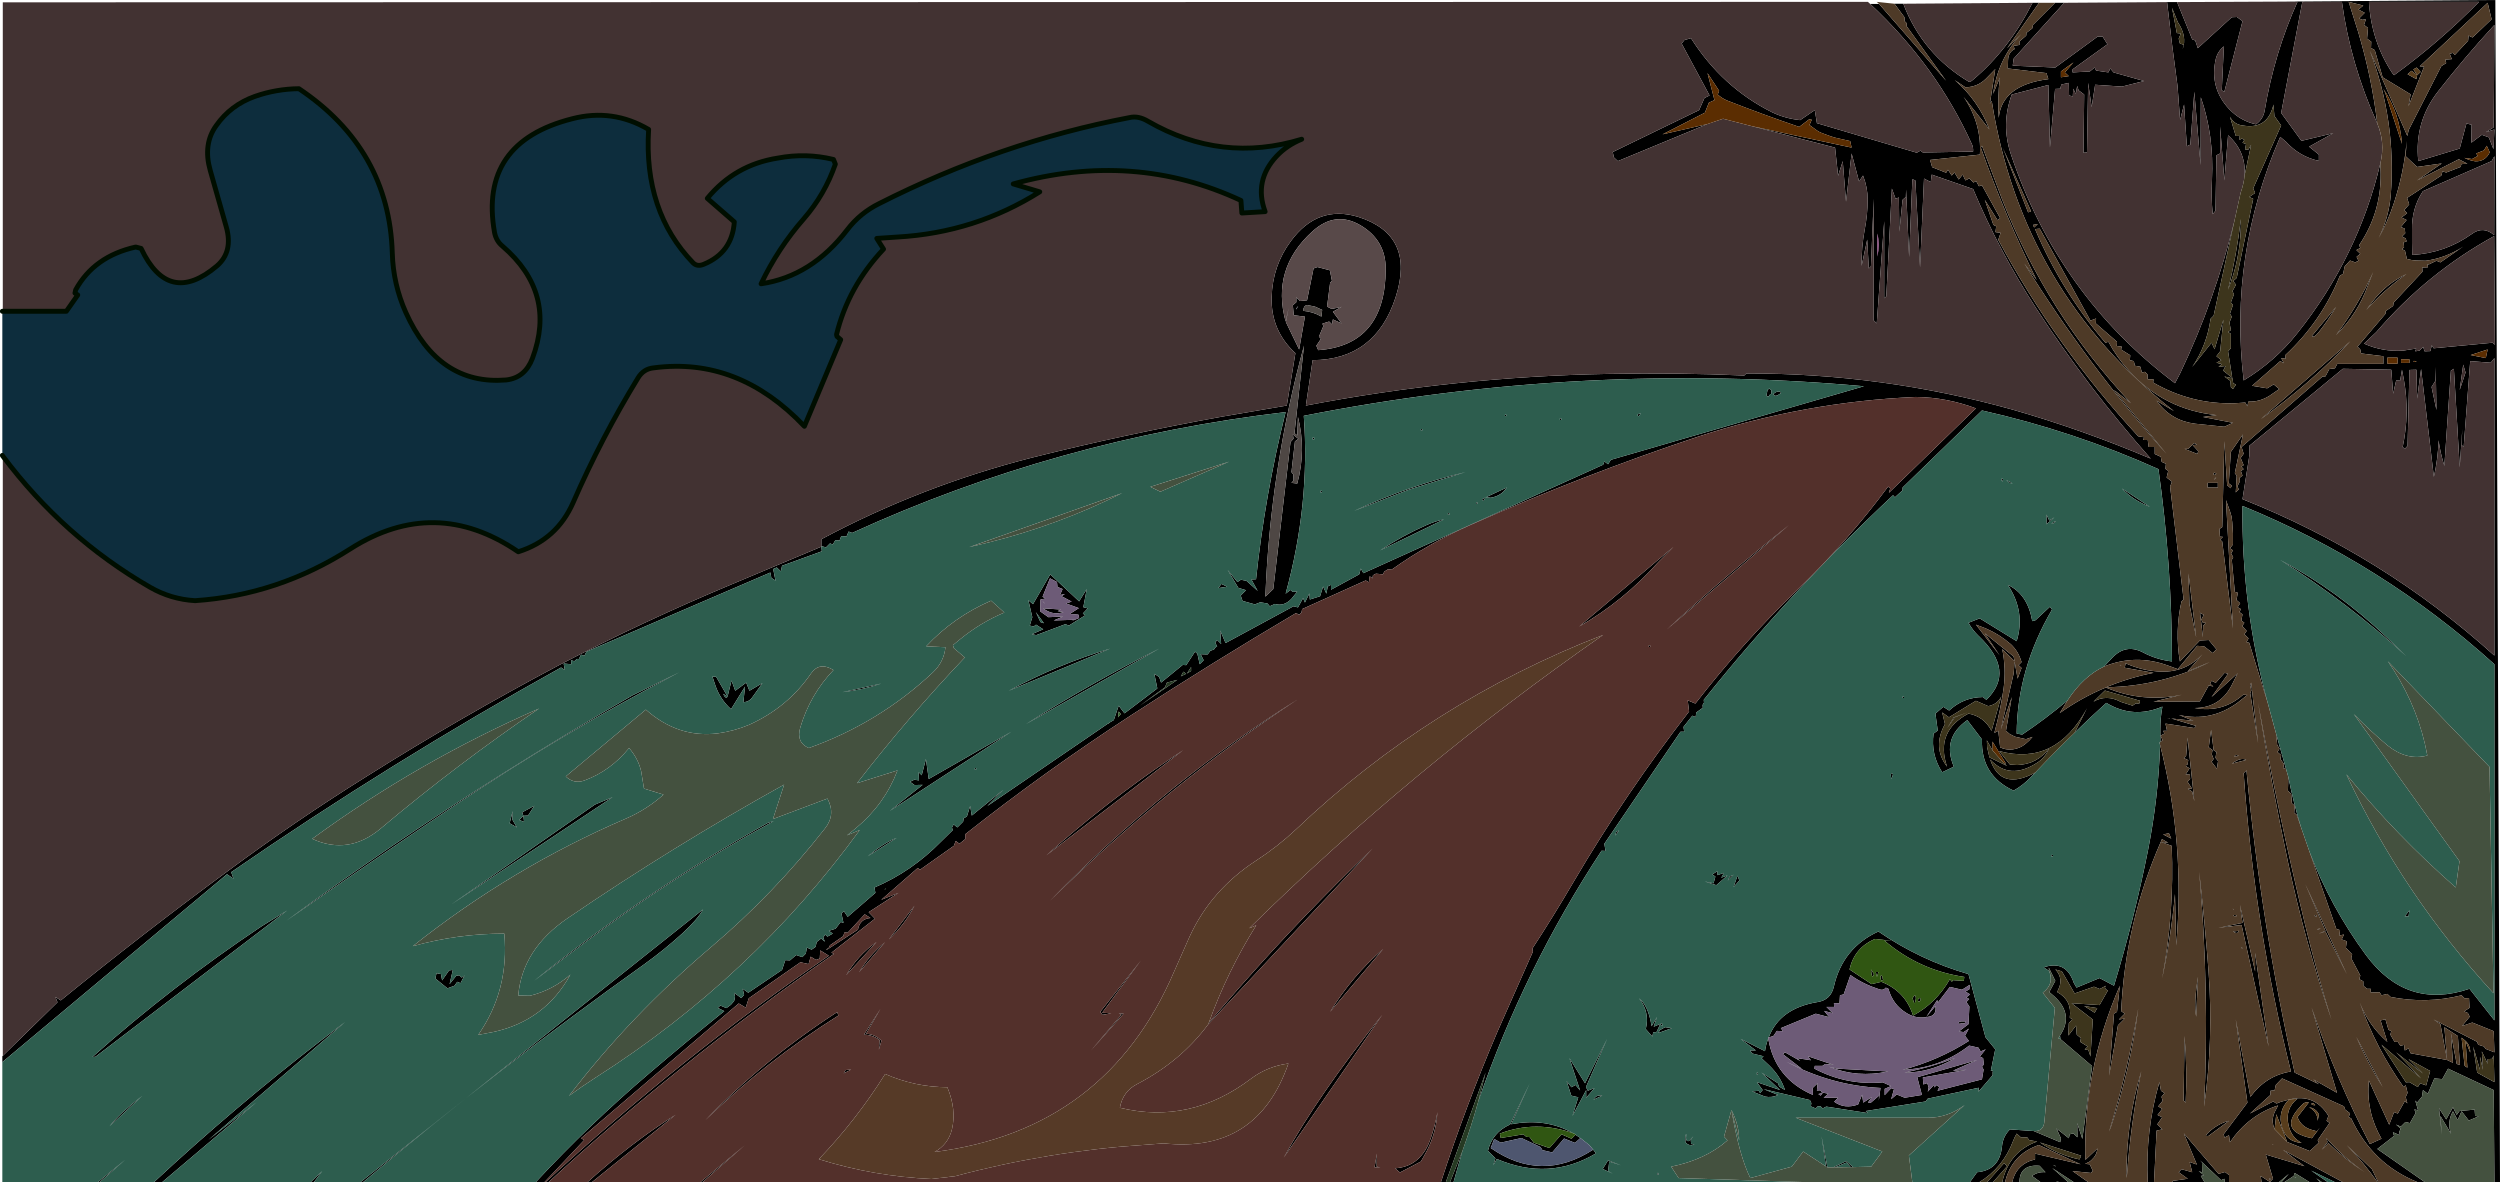 <?xml version="1.0" encoding="UTF-8" standalone="no"?>
<svg xmlns:xlink="http://www.w3.org/1999/xlink" height="253.9px" width="536.9px" xmlns="http://www.w3.org/2000/svg">
  <g transform="matrix(1.0, 0.0, 0.0, 1.0, 242.95, 134.7)">
    <path d="M123.7 -108.05 L104.5 -100.1 103.65 -100.9 103.4 -102.05 121.95 -111.05 123.1 -113.65 124.2 -114.2 118.2 -125.35 118.8 -126.1 120.2 -126.5 Q126.9 -115.95 137.6 -110.6 140.4 -109.25 143.65 -108.9 L146.8 -111.05 147.25 -108.25 168.7 -101.9 169.5 -102.35 170.0 -101.95 180.8 -102.15 Q180.85 -103.05 180.55 -103.7 172.95 -120.55 158.7 -133.85 L160.6 -133.85 175.0 -117.35 166.5 -129.1 166.55 -129.7 166.1 -130.15 166.05 -131.0 163.9 -133.9 165.8 -133.9 Q169.9 -123.1 179.95 -117.1 180.4 -117.2 180.7 -117.5 188.5 -124.05 193.55 -134.1 L194.95 -134.1 188.1 -124.35 191.1 -127.35 Q186.05 -121.9 185.1 -114.55 L186.55 -118.05 Q186.0 -113.65 186.3 -109.4 187.0 -116.45 196.95 -117.7 L196.55 -119.0 188.25 -120.0 188.3 -121.75 Q188.35 -123.5 189.7 -124.15 L189.5 -124.85 190.75 -125.05 190.75 -125.8 192.2 -127.05 192.25 -127.65 193.5 -128.6 193.65 -129.35 198.4 -134.1 200.35 -134.1 189.5 -122.1 189.3 -120.6 198.45 -120.2 207.55 -126.85 208.6 -126.85 209.65 -125.2 202.15 -119.8 202.15 -119.15 205.85 -119.35 206.9 -120.2 207.2 -119.55 209.85 -119.15 210.25 -120.0 210.95 -119.15 217.5 -117.3 212.75 -116.1 207.0 -116.5 206.25 -111.7 205.5 -116.9 205.25 -101.95 204.5 -101.9 204.65 -114.4 203.45 -115.3 203.15 -116.25 202.85 -114.55 202.3 -115.65 202.2 -114.0 201.4 -114.2 201.35 -116.9 199.75 -116.55 199.5 -115.65 198.4 -115.6 197.3 -103.05 196.95 -116.45 189.1 -114.4 Q186.75 -108.05 188.9 -101.6 199.05 -71.25 224.15 -52.4 L225.3 -54.6 Q232.75 -70.25 236.9 -87.2 L232.45 -66.9 231.8 -66.25 Q231.0 -60.55 227.85 -55.9 L232.0 -61.1 232.65 -59.7 234.55 -66.05 233.85 -59.25 233.05 -58.2 234.1 -57.35 233.05 -56.8 234.2 -56.5 233.5 -55.9 235.0 -56.1 234.5 -55.1 236.45 -53.55 235.55 -59.25 236.15 -59.9 236.15 -63.0 235.55 -63.4 236.15 -63.8 235.85 -65.45 236.35 -66.7 235.95 -67.3 236.6 -69.2 236.15 -69.75 236.8 -71.45 236.5 -72.2 237.25 -73.55 236.65 -74.35 237.4 -75.0 240.95 -92.0 240.1 -92.4 241.35 -93.25 240.95 -94.25 246.95 -107.75 245.5 -109.8 245.3 -112.25 Q244.05 -106.8 238.7 -107.75 236.85 -107.95 235.95 -109.65 L237.2 -105.5 238.05 -105.5 238.0 -104.65 238.5 -104.95 239.05 -104.65 238.65 -104.05 239.4 -103.75 239.2 -102.6 239.9 -102.55 240.5 -103.6 239.1 -97.05 Q239.45 -102.15 235.55 -105.65 L234.75 -95.95 233.85 -107.55 233.85 -101.75 233.05 -101.35 232.85 -89.45 232.25 -88.7 Q231.9 -92.45 232.1 -96.2 232.55 -105.6 229.7 -113.8 L229.65 -99.25 228.3 -115.0 227.45 -103.65 226.7 -103.3 226.1 -112.25 225.25 -108.95 224.7 -116.2 Q223.45 -125.25 222.45 -134.25 L224.6 -134.25 227.85 -126.25 228.5 -126.0 229.05 -124.35 236.35 -131.0 237.45 -131.05 238.65 -130.15 234.75 -115.0 234.2 -115.3 234.65 -124.75 Q233.3 -123.65 232.9 -122.0 231.5 -115.85 235.8 -111.25 238.25 -108.7 241.55 -108.0 243.1 -109.15 243.4 -110.9 245.5 -123.3 250.45 -134.3 L246.35 -134.35 292.95 -134.7 293.95 119.2 292.75 119.2 292.6 99.4 282.8 94.8 281.55 97.05 279.85 96.9 278.45 100.2 277.4 99.4 277.2 100.8 276.15 102.1 275.75 101.65 276.35 103.75 275.55 103.55 275.85 104.3 274.6 106.5 273.65 106.25 272.65 107.25 271.6 106.8 272.65 107.7 272.3 108.35 272.45 109.1 270.95 108.45 271.2 109.25 267.6 112.05 277.85 119.2 276.3 119.2 Q266.55 115.3 262.0 105.5 L261.45 105.2 261.75 104.4 260.7 103.6 260.45 102.9 247.15 96.9 245.8 98.3 245.55 99.45 244.65 99.55 244.65 100.45 240.25 104.45 245.25 101.85 245.95 102.3 Q246.9 101.85 247.9 101.65 L248.6 101.45 Q254.15 100.05 257.1 104.95 L256.7 106.0 257.35 106.45 254.8 110.15 255.05 110.7 253.1 112.5 248.25 110.55 245.9 104.6 245.55 107.8 Q244.7 105.95 245.6 104.05 L246.3 102.7 Q240.0 104.75 235.95 110.6 L235.75 109.1 234.8 109.6 234.6 108.9 239.7 102.1 237.2 84.25 240.35 100.85 Q243.7 96.3 249.05 95.4 241.15 63.8 238.9 31.35 L239.5 30.75 Q242.6 63.5 249.85 95.65 L255.05 98.15 253.85 97.1 258.95 100.0 253.5 81.7 Q258.65 96.75 266.0 111.0 L268.5 109.85 Q265.1 103.9 265.8 97.35 L270.15 106.85 271.2 104.15 272.0 104.45 273.5 101.8 274.05 102.25 273.7 100.9 274.1 100.0 273.7 98.35 273.25 98.75 Q267.3 90.4 263.85 80.65 265.75 85.55 269.75 89.05 L268.3 84.45 269.35 84.2 270.0 86.45 270.6 86.75 270.4 87.5 271.3 89.05 272.0 89.05 272.55 89.9 273.35 89.7 273.5 90.9 274.3 90.45 274.75 91.5 282.6 92.95 283.85 93.55 283.4 87.15 284.65 93.8 285.35 94.0 284.9 87.8 282.0 85.9 282.6 92.95 281.15 85.25 279.7 84.25 289.05 89.05 289.25 89.65 290.5 90.05 290.85 90.55 292.75 91.3 292.6 86.75 288.0 84.9 285.8 85.65 287.45 83.65 287.05 82.85 286.25 82.5 287.4 81.75 287.3 79.65 286.35 79.7 285.7 79.05 Q278.1 80.95 270.45 79.4 L269.75 78.75 268.5 79.05 268.1 78.4 266.2 78.45 266.2 77.65 265.4 77.65 264.6 77.0 264.6 76.05 263.75 75.6 263.95 74.8 262.0 71.1 262.2 70.25 260.85 68.85 261.05 67.45 259.95 67.05 260.45 66.0 259.45 66.2 259.6 65.05 258.8 64.8 253.0 48.1 Q257.5 60.0 265.15 70.4 273.9 82.25 287.4 77.65 L292.75 84.45 292.75 7.95 Q268.7 -13.75 238.65 -26.05 238.4 -4.5 244.05 16.2 L240.1 3.35 239.5 3.2 239.95 2.4 239.05 1.5 239.55 0.8 238.6 -0.25 239.05 -0.95 238.4 -1.45 238.65 -2.75 238.0 -3.25 238.3 -3.9 237.6 -4.3 238.15 -5.15 237.35 -5.85 237.65 -7.4 237.0 -7.6 236.35 -14.45 236.65 -15.05 236.2 -15.85 236.6 -16.5 235.95 -16.95 236.6 -17.75 236.6 -20.15 236.45 -22.55 236.3 -23.75 235.95 -24.95 235.1 -27.3 236.6 0.25 234.3 -18.4 233.85 -18.8 234.45 -19.4 233.8 -19.45 233.7 -21.1 234.3 -21.5 234.75 -39.95 235.35 -30.5 236.1 -29.85 236.35 -30.4 235.7 -30.9 236.15 -37.65 238.75 -41.4 237.0 -33.1 237.4 -32.5 237.2 -28.95 237.85 -29.6 237.55 -30.25 238.1 -31.35 238.0 -32.05 238.65 -32.55 238.3 -33.55 238.9 -33.95 238.4 -34.5 238.9 -34.8 238.25 -36.35 238.9 -37.25 238.45 -38.7 255.85 -53.85 256.45 -53.85 257.3 -55.45 258.5 -55.6 259.0 -56.55 268.9 -56.55 268.9 -58.2 264.1 -58.8 263.95 -59.65 263.35 -60.25 269.35 -67.3 269.4 -67.9 271.0 -69.0 271.1 -69.7 277.3 -76.35 277.25 -77.25 278.5 -77.3 278.35 -77.8 278.35 -77.9 278.5 -77.95 278.65 -77.9 280.3 -78.7 281.15 -78.35 286.05 -81.75 Q282.35 -79.3 278.0 -78.7 L276.0 -78.75 275.0 -78.85 273.95 -79.1 273.55 -80.85 272.9 -81.2 273.35 -81.6 273.25 -82.65 273.9 -82.85 273.7 -83.5 272.9 -83.9 273.6 -84.6 273.5 -85.6 272.65 -85.95 273.9 -87.45 272.8 -88.0 274.0 -88.9 273.4 -89.6 274.45 -90.8 274.0 -92.2 281.35 -97.0 281.6 -97.9 282.4 -97.65 285.5 -98.85 285.65 -99.45 286.95 -99.55 285.1 -100.5 276.15 -95.95 281.45 -99.6 276.15 -98.85 273.7 -101.15 273.9 -104.45 Q273.35 -97.7 271.15 -91.05 269.85 -87.1 267.9 -83.6 270.1 -88.05 270.5 -92.9 271.7 -108.8 266.0 -123.8 L274.05 -105.5 274.35 -106.8 281.35 -120.5 282.4 -121.15 282.2 -121.9 283.6 -122.0 283.15 -123.15 283.85 -123.35 284.25 -122.9 287.1 -125.95 287.2 -127.05 288.05 -126.65 292.15 -130.55 291.3 -134.1 276.7 -120.45 277.65 -120.4 274.3 -111.9 274.75 -114.45 268.75 -118.1 267.05 -123.95 266.25 -124.4 266.3 -125.75 265.4 -126.4 265.6 -128.7 264.75 -129.35 265.15 -130.55 264.35 -130.45 263.7 -130.75 264.9 -131.95 263.55 -132.65 264.6 -133.5 261.45 -134.3 263.5 -127.8 Q266.4 -118.15 267.6 -108.15 L267.5 -108.4 Q261.8 -121.1 260.0 -134.3 L251.5 -134.3 246.95 -110.45 251.3 -104.45 258.15 -106.1 252.95 -103.2 255.05 -101.5 255.05 -100.15 Q250.9 -101.05 248.0 -104.25 L246.75 -105.3 Q235.7 -80.0 238.9 -53.0 245.6 -57.05 250.4 -63.1 263.5 -79.55 268.25 -99.6 L268.3 -98.45 Q268.7 -89.45 263.7 -82.05 L263.95 -81.45 263.1 -81.0 263.95 -80.2 263.15 -79.55 263.55 -78.7 262.85 -78.35 261.75 -78.75 260.6 -77.5 260.25 -75.9 259.55 -75.45 Q255.6 -65.65 247.8 -58.4 L247.9 -57.65 246.95 -57.8 247.55 -56.7 246.75 -57.15 240.7 -51.85 243.95 -51.3 245.35 -52.15 246.55 -51.15 244.45 -49.7 Q242.3 -48.35 239.9 -48.45 L239.7 -47.45 239.25 -48.25 237.05 -48.1 Q227.7 -47.8 219.45 -52.55 L219.55 -53.25 218.3 -53.25 218.25 -54.3 217.7 -54.85 217.05 -54.7 216.7 -55.95 215.55 -56.15 215.3 -57.15 214.45 -57.35 214.55 -58.4 212.55 -59.65 212.75 -60.25 211.65 -60.4 211.7 -61.3 207.15 -65.25 207.2 -66.3 206.0 -65.85 195.1 -85.6 194.1 -85.5 Q199.75 -72.15 209.2 -61.1 L209.85 -61.3 Q211.7 -57.85 214.3 -55.05 221.85 -46.7 233.1 -45.55 L230.15 -45.15 236.6 -43.9 234.75 -43.05 228.5 -43.7 Q223.25 -44.35 220.2 -48.65 L223.95 -46.4 Q191.3 -72.05 184.8 -113.0 L184.4 -112.45 185.55 -119.85 183.5 -117.75 Q181.7 -116.0 179.15 -115.95 L176.85 -117.5 Q181.9 -113.15 184.3 -106.9 L178.75 -113.9 Q182.65 -108.2 182.25 -101.5 L171.55 -100.35 172.0 -98.8 175.0 -97.6 175.4 -98.25 176.2 -97.0 176.8 -97.65 177.7 -96.15 178.55 -97.2 179.15 -95.95 180.0 -96.4 180.85 -95.5 181.45 -95.8 182.05 -94.7 182.7 -94.9 186.6 -87.85 186.05 -87.4 183.3 -91.8 185.15 -86.4 185.75 -86.1 185.6 -84.85 186.7 -84.7 186.2 -83.2 Q198.5 -60.25 216.25 -41.0 L217.5 -40.8 217.35 -40.2 218.3 -40.2 218.5 -38.7 219.8 -38.7 219.8 -37.2 221.1 -36.6 221.3 -35.5 222.2 -35.1 222.1 -34.0 222.7 -33.55 222.35 -32.15 223.5 -31.25 223.1 -30.2 226.0 -5.95 225.55 -5.55 Q224.1 0.8 225.2 7.35 L229.5 2.85 231.4 2.75 233.05 4.75 232.25 5.55 230.4 4.1 228.9 4.0 224.75 9.0 222.55 8.2 Q215.65 5.7 208.9 8.45 L210.7 6.55 Q213.6 3.5 217.25 5.4 220.15 6.95 223.5 7.35 223.5 -13.35 220.6 -33.95 202.3 -42.15 182.7 -46.55 L165.65 -30.0 165.65 -29.4 164.0 -27.9 163.6 -28.35 Q141.7 -7.85 122.95 15.6 L123.0 16.2 122.7 16.7 122.75 17.3 121.35 18.3 121.2 19.3 120.5 19.0 118.6 21.4 118.75 22.45 117.95 22.45 101.6 46.5 101.85 48.05 101.0 48.0 Q84.4 73.25 74.55 101.75 L76.1 95.65 67.55 119.2 66.5 119.2 Q71.85 102.75 78.65 86.85 L86.25 69.7 86.15 69.0 Q90.6 62.2 95.05 54.6 106.25 35.55 119.8 18.1 L119.5 15.7 121.15 16.4 Q131.3 3.3 143.1 -8.05 153.8 -18.4 162.55 -30.2 L163.0 -29.8 162.7 -28.85 181.4 -47.0 Q175.15 -49.35 168.5 -49.45 144.55 -48.4 121.65 -40.9 96.85 -32.65 72.95 -22.0 63.9 -18.05 55.9 -12.35 L55.15 -12.45 54.35 -11.95 54.05 -11.35 52.55 -11.5 51.9 -11.15 51.8 -10.5 51.2 -10.95 51.05 -9.65 50.35 -10.05 36.7 -3.9 36.55 -3.15 36.05 -2.65 35.4 -3.05 Q17.45 7.55 0.05 18.85 -18.35 30.8 -35.65 44.45 L-35.65 45.5 -36.9 46.5 -37.7 45.9 -38.1 46.95 -45.4 52.1 -45.85 51.7 -53.7 58.55 -50.0 57.05 -56.4 61.2 -55.05 62.6 -64.4 69.9 -63.85 70.15 Q-80.75 81.9 -96.75 94.8 -111.4 106.5 -125.15 119.2 L-125.8 119.2 Q-97.15 92.65 -64.95 70.55 L-66.8 69.4 -66.9 71.15 -67.7 71.45 -68.85 70.75 -69.3 72.35 -71.05 71.95 -82.15 79.7 -82.8 81.7 -84.3 80.8 -118.15 109.75 -117.5 110.15 -126.05 119.2 -127.9 119.2 Q-116.3 106.7 -103.5 95.8 -95.55 89.0 -87.4 82.45 L-88.8 81.75 -88.25 81.25 -86.95 81.8 -86.0 81.1 -85.3 80.3 -85.2 79.95 -85.15 79.65 -85.1 79.3 -85.3 78.5 -83.75 79.65 -83.15 78.95 -83.45 77.65 -82.25 78.5 -75.0 73.6 -74.3 71.5 -73.3 71.55 -71.95 70.4 -70.65 70.85 -69.9 70.1 -69.65 68.8 -68.65 69.25 -67.8 68.65 -67.55 67.6 -66.6 66.85 -65.8 67.55 -66.15 66.65 -65.75 66.0 -65.25 66.45 -64.1 65.8 -64.95 65.2 -63.5 64.75 -62.4 63.3 -61.8 63.5 -62.25 61.45 -61.7 61.0 -60.9 62.2 -54.95 57.05 -55.15 55.9 Q-47.1 52.45 -40.85 46.05 L-38.35 43.6 -38.5 43.0 -38.15 42.35 -37.35 43.0 -36.1 41.75 -36.0 41.05 -35.3 40.65 -34.6 38.4 -34.25 40.45 -27.5 34.95 -30.9 38.4 -5.0 20.7 -4.8 20.65 -4.7 20.5 -3.75 19.95 -2.7 16.85 -1.45 18.5 5.6 13.15 4.95 10.0 6.0 10.7 6.4 11.9 11.05 8.1 11.8 8.15 13.7 5.25 14.2 5.7 14.7 7.95 15.55 7.1 14.9 5.8 16.4 5.85 17.0 5.05 17.75 4.8 18.2 4.2 18.45 4.25 18.05 3.25 18.45 2.75 19.3 3.6 19.1 0.7 20.25 3.4 34.85 -4.5 35.8 -4.25 36.9 -6.25 37.3 -5.3 38.25 -7.25 38.35 -5.95 40.55 -6.65 41.2 -8.75 41.9 -7.2 42.2 -8.75 42.9 -9.1 42.9 -8.05 48.95 -11.35 49.3 -12.6 49.85 -11.6 101.35 -34.9 101.6 -35.6 102.4 -35.0 103.0 -35.95 157.35 -51.75 Q96.7 -57.2 37.05 -45.4 38.45 -26.45 33.15 -7.2 L34.2 -8.0 34.65 -7.6 35.65 -7.65 34.4 -6.1 Q32.8 -4.4 30.85 -5.0 L29.75 -4.5 29.25 -5.1 27.7 -5.35 26.55 -4.9 23.9 -5.65 23.5 -6.8 24.65 -7.95 23.0 -8.45 20.7 -12.3 22.8 -9.7 23.55 -10.2 24.75 -9.95 27.15 -7.8 25.8 -10.25 26.8 -10.3 Q28.7 -28.35 33.15 -46.2 -15.75 -40.45 -59.95 -20.25 L-60.7 -20.55 -61.15 -19.5 -62.3 -19.55 -62.65 -18.6 -63.55 -18.7 -64.1 -17.75 -64.7 -18.0 -65.55 -17.15 -66.55 -17.4 -66.55 -18.9 Q-45.1 -30.35 -21.4 -36.4 -1.05 -41.5 19.65 -45.25 L33.4 -47.6 35.25 -58.85 Q29.95 -63.75 30.15 -70.9 30.35 -77.65 34.3 -82.95 40.1 -90.8 48.8 -88.1 61.1 -84.15 56.75 -70.8 52.4 -57.45 38.95 -57.35 L37.5 -47.6 Q69.65 -53.8 102.4 -54.4 117.15 -54.7 131.65 -54.05 L132.1 -54.5 Q161.2 -54.55 189.2 -46.75 204.35 -42.4 218.95 -36.2 205.4 -51.45 194.3 -68.55 186.45 -80.65 180.8 -94.1 L171.9 -97.2 171.7 -95.6 170.25 -96.35 169.4 -77.3 168.4 -95.95 167.75 -96.2 167.05 -79.5 166.4 -94.0 166.35 -92.4 165.65 -91.8 164.95 -84.95 164.85 -92.3 164.15 -92.0 163.35 -94.2 162.15 -71.05 161.7 -70.65 161.7 -87.2 160.1 -65.25 159.45 -65.9 159.45 -92.0 158.85 -77.5 158.4 -77.05 158.05 -83.25 156.85 -77.6 Q156.8 -81.55 157.5 -85.3 158.15 -88.6 158.15 -91.9 158.15 -94.45 157.15 -97.0 L156.3 -95.75 154.7 -101.75 153.5 -91.4 152.8 -100.1 151.8 -96.95 151.15 -103.0 133.3 -107.6 154.7 -103.0 154.4 -104.4 151.1 -105.15 150.15 -105.45 148.25 -106.15 Q147.75 -106.35 147.3 -106.65 L145.65 -107.85 146.15 -109.0 145.55 -109.05 143.45 -107.45 Q135.65 -110.1 128.0 -113.1 126.9 -113.55 125.95 -114.4 L126.25 -115.2 123.75 -119.0 125.25 -113.2 124.05 -112.65 123.2 -110.5 114.1 -105.85 123.7 -108.05 M248.6 101.45 Q246.1 104.0 247.15 107.45 248.1 110.55 251.35 110.75 249.15 109.6 248.55 107.0 247.7 103.45 250.45 101.25 L248.6 101.45 M-242.35 92.05 L-230.6 80.55 -231.05 79.4 -229.9 80.15 Q-212.4 65.9 -194.2 52.5 -179.6 41.65 -164.15 32.0 -143.9 19.25 -122.9 8.15 -104.75 -1.3 -85.85 -9.2 L-66.55 -17.3 -66.45 -16.3 -75.0 -13.2 -75.25 -12.0 -76.15 -12.85 Q-76.5 -12.65 -76.9 -12.5 L-76.4 -10.0 -77.3 -10.6 -77.5 -11.75 -117.0 5.25 -117.45 6.15 -118.15 5.9 -118.65 6.85 -119.05 6.8 -119.6 7.3 -120.3 7.1 -120.25 7.95 -121.9 7.8 -121.65 9.2 -122.45 8.65 Q-158.9 28.9 -193.3 52.6 L-192.8 54.0 -194.2 53.05 -242.45 93.4 -242.45 92.15 -242.35 92.05 M54.65 -76.95 Q54.65 -83.1 49.25 -86.3 43.85 -89.5 38.9 -85.0 30.05 -77.0 33.15 -65.65 L33.8 -68.55 33.2 -65.55 36.05 -59.65 37.3 -66.7 34.9 -67.0 34.7 -69.15 35.45 -69.8 35.45 -70.85 36.25 -70.05 37.75 -70.2 39.15 -77.05 40.0 -77.35 42.65 -76.65 43.1 -74.4 42.7 -73.95 42.05 -68.85 43.05 -68.35 45.15 -68.8 43.3 -67.75 45.15 -65.25 43.3 -66.1 43.1 -65.05 42.5 -65.65 41.05 -65.2 41.25 -64.65 40.3 -62.4 40.75 -61.95 39.75 -60.45 40.15 -59.5 Q54.6 -60.55 54.65 -76.95 M40.85 -66.7 L41.0 -68.15 39.45 -68.85 37.75 -69.2 Q37.0 -69.05 36.9 -67.95 39.1 -67.75 40.85 -66.7 M35.45 -68.25 Q36.25 -69.6 35.45 -68.45 L35.45 -68.25 M34.2 -39.75 L34.85 -40.5 34.7 -41.4 35.9 -40.45 35.15 -39.9 34.4 -33.3 34.8 -32.8 34.85 -31.5 34.4 -31.0 35.65 -30.85 Q37.6 -38.0 35.8 -45.15 L35.65 -41.2 35.05 -41.65 37.1 -60.5 Q29.85 -34.05 28.8 -6.55 L30.5 -8.2 34.2 -39.75 M39.3 -40.7 L39.3 -40.35 38.95 -40.35 38.95 -40.7 39.3 -40.7 M19.35 -9.3 L20.6 -8.7 18.7 -8.4 19.35 -9.3 M80.55 -45.65 L80.55 -45.35 80.25 -45.35 80.25 -45.65 80.55 -45.65 M62.2 -42.55 L62.5 -42.55 62.5 -42.25 62.2 -42.25 62.2 -42.55 M74.35 -26.5 L74.05 -26.5 74.05 -26.8 74.35 -26.8 74.35 -26.5 M75.3 -27.45 L76.05 -27.85 75.65 -27.1 75.3 -27.45 M80.65 -30.0 Q79.5 -28.2 77.2 -27.8 L76.15 -27.9 80.65 -30.0 M47.9 -25.0 Q59.45 -30.35 71.75 -33.3 L59.65 -29.55 47.9 -25.0 M40.95 -28.95 L40.65 -28.95 40.65 -29.3 40.95 -29.3 40.95 -28.95 M68.0 -24.5 L68.35 -24.5 68.35 -24.2 68.0 -24.2 68.0 -24.5 M67.15 -23.15 L53.45 -16.5 Q58.3 -19.7 63.45 -21.95 65.45 -22.85 67.15 -23.15 M160.25 -84.55 L160.25 -79.6 Q160.75 -82.2 160.25 -84.55 M136.65 -50.95 L137.0 -51.25 137.45 -50.95 137.45 -50.1 137.2 -50.05 Q136.9 -49.25 136.4 -49.7 L136.65 -50.95 M139.4 -50.2 Q138.2 -49.25 137.9 -50.1 139.0 -51.0 139.55 -50.35 L139.4 -50.2 M109.0 -45.3 Q108.25 -45.65 109.45 -45.95 L109.0 -45.3 M92.35 -44.85 L92.35 -44.5 92.05 -44.5 92.05 -44.85 92.35 -44.85 M113.2 -14.0 Q105.75 -5.65 96.2 -0.15 L116.45 -17.25 113.2 -14.0 M274.95 -119.5 L274.1 -118.75 276.0 -117.7 276.15 -118.55 276.9 -119.25 276.05 -120.2 275.35 -119.8 276.15 -118.55 274.95 -119.5 M268.9 -115.65 L269.3 -114.75 272.9 -103.8 Q272.4 -110.4 268.9 -115.65 M270.85 -118.95 L271.2 -118.55 Q280.95 -125.65 289.45 -134.3 L265.8 -134.3 Q266.3 -125.85 270.85 -118.95 M280.75 -115.2 Q275.5 -108.55 276.4 -100.1 L285.3 -102.8 286.75 -108.2 287.85 -107.9 287.8 -104.05 290.05 -105.75 291.55 -105.2 292.55 -102.65 292.75 -106.9 290.9 -106.3 292.6 -107.35 292.75 -129.35 Q286.45 -122.5 280.75 -115.2 M287.95 -100.55 L286.3 -100.8 Q287.35 -100.25 288.65 -100.05 290.8 -100.0 291.75 -102.0 L291.1 -103.4 290.5 -102.4 288.85 -101.75 289.15 -101.2 287.95 -100.55 M292.75 -101.15 L292.15 -100.1 277.4 -93.65 Q274.95 -89.95 275.05 -85.3 L275.05 -82.6 275.1 -79.95 Q282.15 -80.35 287.9 -84.45 290.35 -86.25 292.7 -84.2 L292.75 -101.15 M199.65 -119.35 L199.65 -118.1 201.35 -118.35 200.5 -119.15 202.35 -121.3 199.65 -119.35 M182.7 -103.4 L187.0 -91.95 Q196.65 -67.3 214.7 -48.1 L211.05 -50.95 222.3 -37.25 Q205.25 -56.45 191.8 -78.1 L194.45 -74.55 Q187.6 -88.45 182.45 -103.0 L182.7 -103.4 M224.75 -129.95 L223.5 -133.05 224.55 -127.6 225.4 -127.5 224.95 -126.4 225.2 -125.35 226.0 -125.1 225.8 -124.15 Q226.8 -126.9 224.75 -129.95 M206.9 -118.1 L214.8 -117.5 206.9 -118.1 M238.3 -85.9 Q238.1 -78.9 235.55 -72.5 237.4 -79.95 238.3 -87.65 L238.3 -85.9 M236.6 -51.15 L237.25 -52.1 236.65 -52.4 236.5 -53.45 234.75 -53.85 236.05 -52.9 236.15 -51.55 236.6 -51.15 M193.65 -86.4 L193.9 -85.85 194.7 -86.6 193.65 -86.4 M192.6 -89.1 L193.25 -89.3 187.2 -102.9 192.6 -89.1 M187.25 -31.85 L187.05 -31.25 Q186.6 -32.1 187.25 -31.85 M188.6 -31.0 L187.9 -31.65 189.3 -30.85 188.6 -31.0 M194.15 31.2 L193.25 32.15 Q191.65 33.85 189.5 35.1 182.45 31.85 182.7 24.1 L179.55 19.95 Q174.05 23.8 176.65 29.95 L174.15 31.15 Q171.7 27.35 172.3 22.85 L173.2 22.2 172.7 18.55 174.4 17.1 175.65 17.9 Q178.7 15.05 182.9 15.0 L183.65 15.6 Q190.0 9.4 181.95 1.85 180.7 0.65 179.8 -0.95 L182.2 -1.9 190.15 3.0 Q192.1 -3.3 188.25 -9.1 192.5 -7.1 193.5 -1.3 L194.2 -1.5 197.3 -4.4 197.75 -3.8 Q190.25 9.0 190.15 22.85 L191.35 23.05 Q196.35 19.7 201.05 15.75 L199.4 18.45 Q204.1 15.1 209.3 12.95 217.25 16.3 225.6 14.5 L219.55 16.0 229.5 15.95 231.4 12.5 232.4 12.75 231.7 12.15 232.0 11.5 232.9 11.95 234.8 9.8 235.55 10.0 232.0 15.0 237.6 9.9 236.2 12.7 Q233.65 17.35 228.35 17.35 234.35 18.45 238.8 14.5 L239.7 14.55 237.6 16.2 Q231.9 20.4 225.0 18.85 L228.1 20.1 223.35 19.6 228.7 21.2 228.3 21.65 222.1 20.7 222.45 22.25 221.65 22.25 221.85 22.85 221.05 23.3 221.5 24.25 221.0 24.65 221.0 21.85 Q221.0 19.45 221.45 17.05 215.15 19.75 209.4 16.25 205.95 19.35 202.6 22.65 L205.25 17.4 Q198.5 29.9 186.4 26.6 L188.7 29.5 190.3 29.6 Q194.65 29.4 197.1 26.0 196.3 28.0 194.55 29.1 188.65 32.95 184.45 28.4 186.75 35.25 194.15 31.2 M197.15 -22.9 L198.25 -23.6 196.55 -22.1 196.55 -24.2 197.15 -22.9 M198.2 -22.4 Q197.15 -21.95 198.05 -22.55 199.05 -23.15 198.2 -22.4 M226.95 -38.3 L228.3 -39.55 228.9 -39.2 227.95 -39.1 229.15 -37.8 228.95 -37.2 226.2 -38.3 226.95 -38.3 M232.45 -32.7 Q232.3 -33.5 233.05 -32.95 L232.8 -32.75 232.45 -32.7 M231.15 -31.0 L233.35 -31.0 233.35 -30.0 231.15 -30.0 231.15 -31.0 M240.15 -37.05 L238.65 -27.5 Q268.75 -15.55 292.75 6.1 L292.75 -57.8 291.95 -56.8 287.55 -57.15 286.15 -38.7 285.7 -39.15 285.85 -42.55 285.3 -34.35 284.05 -55.5 283.4 -55.1 282.0 -34.65 Q281.15 -37.35 280.75 -40.15 280.65 -36.25 279.75 -32.3 L277.0 -55.45 276.15 -49.1 276.0 -55.3 274.5 -55.25 274.1 -38.95 273.5 -38.3 273.05 -38.7 Q274.6 -45.95 273.3 -53.2 L272.9 -55.3 272.5 -52.95 271.65 -53.0 271.0 -50.15 270.6 -55.3 260.2 -55.5 240.1 -38.95 240.15 -37.05 M232.85 -32.1 L233.0 -32.1 Q232.1 -31.15 232.85 -32.1 M212.75 -29.8 L218.75 -25.85 Q215.1 -27.3 212.75 -29.8 M227.05 -11.55 L228.7 2.15 227.25 -4.95 227.05 -11.55 M229.8 -1.65 L230.15 -0.95 230.75 -0.95 230.2 -0.3 230.15 2.15 229.45 -3.75 229.55 -3.05 230.35 -2.65 229.8 -1.65 M290.9 -57.8 L291.3 -59.65 287.65 -58.45 290.9 -57.8 M285.3 -50.95 L286.55 -54.7 286.05 -56.4 285.3 -50.95 M292.35 -61.1 L292.85 -60.65 292.7 -84.0 Q278.25 -76.05 267.4 -63.4 L264.75 -60.9 Q268.8 -59.1 273.15 -59.4 L275.95 -59.85 275.75 -59.25 276.65 -59.4 277.45 -60.2 277.75 -59.25 279.0 -59.3 279.3 -60.55 279.7 -59.9 292.35 -61.1 M255.05 -63.4 Q253.9 -62.0 253.55 -62.55 L258.75 -68.8 Q257.05 -65.95 255.05 -63.4 M266.55 -69.9 Q269.4 -73.65 273.85 -75.85 269.05 -72.45 265.25 -68.15 L266.55 -69.9 M275.45 -57.2 L275.4 -56.95 Q276.65 -57.05 275.45 -57.2 M269.75 -57.9 L269.75 -56.6 271.95 -56.6 271.95 -57.9 269.75 -57.9 M272.7 -57.55 L272.7 -56.75 274.5 -56.75 274.5 -57.55 272.7 -57.55 M280.1 -52.95 L279.25 -51.6 280.3 -46.65 280.15 -55.9 280.1 -52.95 M265.65 -73.6 Q263.4 -67.3 258.75 -62.75 263.5 -69.1 266.7 -76.25 L265.65 -73.6 M242.6 -44.7 L261.8 -61.4 Q253.0 -52.15 242.6 -44.7 M273.8 6.2 Q261.35 -5.25 246.75 -14.45 259.3 -7.7 269.75 2.3 L273.8 6.2 M248.0 30.45 L247.4 30.25 247.55 29.4 246.8 28.3 246.95 27.5 246.15 26.8 246.6 26.1 246.1 25.3 245.85 22.8 248.0 30.45 M251.25 43.05 L250.3 40.3 249.75 39.85 249.85 38.35 249.25 37.8 249.1 35.85 248.4 35.1 248.5 32.2 Q249.6 37.75 251.25 43.05 M274.5 60.8 L274.3 62.1 273.5 62.1 274.5 60.8 M255.0 64.9 Q254.35 64.9 254.85 64.8 255.9 64.55 255.0 64.9 M256.45 65.2 L252.15 55.2 261.05 74.5 256.45 65.35 255.05 65.8 256.45 65.2 M254.6 62.25 Q253.75 61.95 254.45 61.8 L254.6 62.25 M274.5 97.7 L276.3 98.75 276.8 97.95 278.1 98.4 278.95 95.3 274.3 92.75 277.4 95.85 271.65 91.3 277.0 96.9 268.5 89.65 273.75 97.75 274.5 97.7 M268.75 98.75 Q265.5 93.6 263.1 88.0 L268.75 98.75 M248.4 50.35 Q244.8 33.45 242.0 16.25 246.35 40.2 252.1 63.9 254.6 74.2 257.75 84.25 252.05 67.55 248.4 50.35 M292.25 92.7 L291.3 92.75 291.3 93.75 290.05 91.1 290.3 95.05 289.65 92.25 289.65 95.05 288.2 90.05 289.05 95.65 292.75 97.7 292.6 91.95 292.25 92.7 M286.55 88.85 L285.7 88.15 286.35 94.2 286.95 94.6 286.55 88.85 287.55 91.35 Q287.6 89.8 286.55 88.85 M223.05 19.65 L223.1 19.6 Q221.95 19.65 223.05 19.65 M230.05 5.8 L226.9 9.45 231.6 7.5 Q221.1 12.7 209.35 12.9 214.25 10.85 219.55 9.8 L213.35 8.7 213.55 7.75 Q217.2 9.4 221.25 9.55 226.55 9.65 230.05 5.8 M240.3 12.45 L240.5 11.9 242.0 24.9 240.3 14.15 240.55 13.6 240.3 12.45 M212.4 8.1 Q213.0 8.45 212.3 8.15 212.4 8.05 212.4 8.1 M209.1 13.6 L206.65 16.0 Q209.4 14.35 212.55 16.05 L215.05 16.85 215.75 16.35 216.45 16.45 216.65 15.8 209.1 13.6 M197.1 73.8 L195.95 73.05 Q200.75 71.4 202.4 76.35 L203.0 77.4 207.95 75.35 211.05 77.0 Q215.4 62.7 218.35 47.95 220.6 36.55 220.95 25.3 226.4 46.5 224.4 68.35 L224.15 57.3 Q223.3 66.5 221.4 75.4 224.05 61.35 223.45 46.95 L221.1 46.1 222.7 46.3 221.35 45.5 221.1 46.1 Q213.45 63.55 212.6 82.45 L213.35 83.0 212.1 84.25 213.35 84.05 211.9 85.5 210.0 96.3 211.05 83.0 211.7 82.6 212.3 77.0 Q204.4 95.15 204.9 114.4 L207.5 111.95 Q207.35 113.4 206.25 114.4 L205.85 114.75 204.85 115.25 205.85 115.35 206.5 116.75 206.1 117.2 202.15 116.8 205.55 119.2 202.45 119.2 197.8 116.15 201.25 119.2 199.65 119.2 198.7 119.05 198.8 119.2 195.3 119.2 193.45 117.85 Q194.7 116.9 196.35 117.05 L195.05 115.65 Q190.75 115.35 190.75 119.2 L189.2 119.2 Q189.9 115.85 193.05 114.6 L194.1 114.3 194.1 113.05 203.9 115.35 194.9 111.2 Q189.05 113.25 187.65 119.2 L187.05 119.2 Q188.5 112.6 194.55 110.45 L192.85 110.15 192.4 109.55 191.1 109.6 190.15 108.75 Q189.7 109.5 189.4 110.3 187.2 116.1 182.1 119.2 L180.1 119.2 181.65 117.05 Q186.5 116.6 187.0 111.5 187.2 109.35 188.7 107.85 L193.8 108.2 199.5 110.6 199.65 109.75 198.7 107.65 201.35 109.75 201.55 108.9 202.3 108.7 203.2 109.55 203.15 106.5 204.25 109.9 206.35 94.25 199.55 88.45 199.45 87.7 Q202.5 83.2 198.25 79.3 L197.15 78.35 198.45 75.95 197.05 73.1 197.1 73.8 M236.35 29.3 Q238.35 27.85 239.45 28.5 L236.35 29.3 M233.15 30.4 L232.0 28.9 232.45 28.3 232.05 27.3 232.2 26.4 231.4 25.8 231.9 22.05 232.45 26.4 233.05 26.8 232.85 28.05 233.4 28.75 233.15 30.4 M237.9 27.65 L236.8 27.75 Q237.05 27.6 237.25 27.4 L237.9 27.65 M226.85 29.5 L227.0 28.55 226.05 28.1 226.55 27.6 226.85 23.7 228.3 37.35 227.85 35.3 226.9 34.7 227.8 34.65 226.85 33.2 227.4 32.6 227.35 31.65 226.45 31.6 227.3 30.3 Q226.0 29.7 226.85 29.5 M186.5 6.05 L183.3 1.3 189.5 6.3 189.7 7.3 187.05 4.7 Q187.9 8.9 187.35 13.1 186.7 17.8 185.35 22.7 L186.2 22.25 186.6 25.8 Q187.8 26.4 189.25 26.25 190.85 26.05 192.05 25.05 L192.85 24.35 193.55 23.55 192.15 24.05 189.75 23.5 188.6 22.9 187.85 22.25 189.1 15.0 186.75 21.95 189.5 9.95 189.7 7.35 190.35 11.05 191.2 8.75 190.55 8.15 191.2 7.5 Q190.55 5.2 188.9 3.65 186.4 1.5 183.5 0.25 L181.4 -0.55 186.5 6.05 M223.35 45.4 L222.85 44.25 221.6 44.5 223.35 45.4 M186.85 14.85 Q186.05 16.55 184.05 16.95 L181.4 15.8 175.6 19.35 174.15 18.3 174.75 20.8 Q172.0 25.8 175.2 29.95 172.6 22.35 179.8 18.55 183.1 19.15 184.75 22.25 L186.85 14.85 M165.65 15.2 L165.65 14.9 165.95 14.9 165.95 15.2 165.65 15.2 M175.25 21.65 L176.65 19.35 179.55 18.3 176.85 19.35 175.25 21.65 M163.2 32.6 Q162.95 30.75 163.6 31.65 L163.2 32.6 M185.0 26.5 L183.75 24.3 183.8 25.75 184.3 27.95 188.1 29.8 187.3 29.1 187.85 29.3 184.95 24.55 185.0 26.5 M197.6 49.2 L197.6 48.9 197.95 48.9 197.95 49.2 197.6 49.2 M199.85 73.9 L198.45 73.5 Q200.0 75.1 199.35 77.2 L198.85 78.35 Q202.1 80.15 201.55 83.85 L202.1 84.2 201.35 85.05 201.25 87.7 202.9 85.55 203.05 87.5 203.95 88.25 203.8 89.05 205.4 90.05 204.75 90.7 205.55 90.8 206.0 92.2 206.5 84.25 201.95 80.75 207.95 81.15 209.75 78.0 Q209.25 77.8 209.15 77.5 209.05 77.3 209.3 77.0 L208.0 77.7 206.75 77.2 202.6 78.65 199.85 73.9 M178.8 75.95 L178.9 75.1 Q169.15 73.65 161.7 67.25 L163.4 67.35 159.7 66.95 Q155.3 68.85 154.25 73.5 L159.0 76.65 161.1 76.15 Q166.25 78.2 167.9 83.4 172.85 80.75 175.8 75.6 L176.25 76.15 176.45 75.8 178.8 75.95 M136.8 88.35 Q138.25 96.95 146.4 100.45 L146.35 98.95 147.4 97.95 147.25 99.5 148.0 99.45 148.4 100.05 147.55 100.25 148.05 100.6 148.55 99.95 149.7 100.2 148.7 101.05 151.8 101.05 150.95 101.9 Q153.15 103.55 156.1 102.5 L156.95 100.4 157.2 102.1 159.05 100.9 158.2 102.1 158.85 102.1 160.6 100.6 160.55 101.65 160.9 98.95 Q150.25 98.4 140.75 93.35 L144.1 94.9 139.95 91.7 140.4 91.3 143.65 93.15 143.05 92.55 145.95 93.0 145.35 92.15 150.85 94.0 149.05 93.8 148.45 94.2 146.8 94.2 146.7 94.8 Q153.6 98.45 161.4 97.75 L163.15 98.55 161.8 99.15 161.8 100.5 163.2 99.0 163.8 99.2 163.2 101.35 164.4 100.35 166.1 101.05 169.8 100.45 168.8 96.65 181.65 92.95 176.45 95.25 179.35 95.05 170.0 96.7 170.1 98.2 170.95 97.9 171.25 98.85 171.05 99.75 172.4 98.3 172.4 98.7 172.45 98.8 172.5 98.8 172.65 98.65 172.9 98.35 173.55 98.75 173.15 99.55 182.7 97.1 183.05 95.0 182.7 94.4 183.1 93.9 182.95 92.55 182.25 92.2 183.5 90.65 182.4 91.1 181.95 90.3 179.95 89.85 Q173.7 94.7 165.7 95.05 173.3 93.05 179.9 88.85 L179.05 87.75 179.9 86.2 178.75 86.95 177.75 86.8 179.8 85.25 180.0 81.45 179.35 80.5 179.95 79.85 179.35 79.5 180.15 78.85 179.15 78.25 180.0 77.75 180.05 76.8 Q179.25 77.35 178.4 77.85 L175.8 77.25 173.2 80.65 173.1 80.05 170.7 83.75 Q168.4 84.1 166.4 82.8 163.55 81.05 162.6 77.65 L162.05 77.4 Q161.5 78.1 160.6 77.75 157.2 76.65 154.45 74.7 L153.0 78.85 152.2 79.05 152.1 80.75 150.9 80.75 150.95 81.55 149.3 81.55 150.65 82.9 148.8 82.4 149.9 83.75 147.0 83.0 139.5 86.1 139.95 86.75 138.65 86.7 137.9 87.8 136.9 88.1 Q139.25 81.85 147.4 80.5 150.25 80.05 150.9 77.15 152.8 68.85 160.45 65.35 169.4 71.5 179.8 74.5 L183.45 88.05 185.55 90.65 184.6 95.25 185.05 95.2 185.05 95.3 185.0 95.55 185.0 96.2 181.95 99.75 182.0 98.9 171.05 101.25 170.6 101.85 157.75 103.9 158.2 104.35 149.25 102.95 148.5 103.35 148.05 102.9 147.4 102.9 147.0 103.35 145.95 102.9 146.05 102.2 145.75 101.55 135.8 99.2 138.9 100.45 Q137.6 101.1 136.1 100.8 L133.35 99.7 134.75 99.55 135.05 100.05 135.6 99.4 134.35 97.7 139.35 99.4 135.35 95.65 138.9 97.95 139.15 98.65 140.4 99.4 Q139.4 96.4 137.0 94.1 L135.35 92.55 135.8 92.15 133.35 91.55 132.9 90.9 134.15 90.9 130.85 88.4 136.1 91.05 Q136.3 89.6 136.8 88.35 M177.9 85.25 L177.7 84.9 Q177.9 84.65 178.35 84.65 L178.75 84.65 179.15 84.65 179.0 85.05 178.65 85.1 Q178.0 85.05 177.9 85.25 M168.25 79.0 Q168.75 79.5 168.25 80.75 L168.1 80.65 167.8 79.65 168.25 79.0 M169.6 79.7 L169.45 80.15 169.2 80.5 Q168.85 80.3 169.0 79.9 L169.25 79.65 169.6 79.7 M170.95 83.7 L170.7 83.75 172.7 81.35 Q173.05 83.5 170.95 83.7 M176.4 92.85 Q171.35 95.65 166.1 95.65 171.95 94.45 176.85 92.55 L176.4 92.85 M236.75 60.65 L236.65 60.7 Q236.45 60.2 236.75 60.65 M233.5 64.55 L238.65 63.5 238.1 59.65 241.35 73.9 241.35 69.95 244.25 90.05 238.45 63.95 233.5 64.55 M237.85 65.2 Q237.65 66.05 236.6 65.35 L237.85 65.2 M238.65 68.9 L238.55 69.0 Q238.05 68.45 238.65 68.9 M231.35 73.8 Q232.45 88.5 230.4 102.95 231.6 77.85 229.35 52.55 230.55 63.15 231.35 73.8 M236.85 62.05 Q236.4 61.8 237.1 61.8 237.9 62.15 236.85 62.05 M204.65 81.35 L206.9 82.8 207.45 81.8 204.65 81.35 M229.1 75.1 L228.7 83.65 Q228.15 80.7 229.1 75.1 M231.15 108.7 Q233.15 106.7 235.75 106.0 L231.35 109.25 Q230.4 109.4 231.15 108.7 M226.0 101.65 L226.2 87.8 Q226.8 94.85 226.45 102.1 L226.0 101.65 M234.85 119.2 L234.75 118.45 234.05 118.75 229.55 114.5 229.95 114.95 230.0 117.1 229.25 116.8 230.35 117.7 229.7 117.85 230.5 119.2 223.5 119.2 223.7 118.9 226.9 118.45 224.95 117.05 225.55 116.4 227.85 117.05 227.3 114.85 228.85 115.4 226.05 108.7 233.5 117.4 234.9 117.0 235.75 117.65 235.75 119.2 234.85 119.2 M242.75 119.2 L242.55 117.85 244.55 119.15 245.2 118.45 243.65 113.25 251.95 115.75 247.35 112.25 260.25 119.2 258.55 119.2 253.4 116.7 257.0 119.2 255.75 119.2 254.5 118.35 255.35 119.2 253.1 119.2 249.85 117.2 249.65 117.85 247.6 119.2 247.0 119.2 248.6 117.4 246.45 119.2 242.75 119.2 M267.65 119.2 Q264.75 115.05 261.05 111.25 L266.45 116.4 267.8 119.2 267.65 119.2 M218.3 119.2 Q217.75 108.2 220.8 97.7 L221.15 99.55 221.9 100.05 221.25 100.85 221.5 101.7 220.55 102.9 221.4 103.45 220.4 104.75 221.4 105.25 220.35 106.75 221.45 107.85 220.2 108.1 219.65 119.2 218.3 119.2 M210.0 108.3 Q214.0 95.35 216.25 81.95 214.6 94.9 210.4 107.3 L210.0 108.3 M203.65 114.3 L204.0 113.5 195.15 110.65 Q198.95 113.3 203.65 114.3 M213.7 117.25 Q213.8 105.8 216.9 95.4 214.6 106.75 213.8 118.25 L213.7 117.25 M185.05 119.2 L183.8 119.2 187.45 115.1 188.1 115.75 185.05 119.2 M198.5 115.8 L198.5 115.7 Q197.3 115.15 198.5 115.8 M155.0 115.95 L154.5 115.95 153.65 114.95 151.15 116.0 150.75 116.0 153.55 114.65 155.0 115.95 M149.5 116.0 L149.2 115.8 148.25 109.35 149.5 116.0 M289.35 105.05 L287.25 105.95 285.7 103.95 284.85 105.85 283.85 103.95 Q282.5 106.3 283.45 108.8 L281.15 104.95 281.45 108.95 280.85 103.3 282.4 105.7 283.85 103.1 284.65 104.75 285.25 103.9 288.5 103.6 288.6 104.95 289.35 105.05 M253.9 102.25 Q253.05 102.25 253.7 102.6 254.7 102.85 253.9 102.25 M255.05 104.6 Q254.55 103.65 253.6 103.25 L252.95 103.1 Q254.75 104.05 254.8 106.0 L255.05 104.6 M256.7 109.75 Q260.3 113.85 264.9 117.05 260.75 114.35 257.1 110.8 L255.7 112.2 256.9 110.6 256.7 109.75 M254.6 108.25 L253.35 107.9 Q251.2 107.2 250.45 105.2 L252.9 102.05 Q252.05 101.95 251.65 102.35 245.7 108.1 253.55 109.75 L255.25 107.5 254.6 108.25 M245.2 111.15 Q244.75 110.85 245.25 111.1 L245.2 111.15 M244.45 118.65 L244.45 118.35 244.75 118.35 244.75 118.65 244.45 118.65 M111.45 4.25 L111.15 4.25 111.15 3.9 111.45 3.9 111.45 4.25 M103.95 44.75 L104.15 43.95 104.75 43.65 103.95 44.75 M94.55 98.8 L95.4 98.3 96.4 99.5 94.1 92.55 97.45 97.95 102.2 88.4 97.65 98.75 98.05 99.55 99.5 98.95 97.7 101.05 97.7 99.4 94.75 104.95 96.0 100.95 94.5 100.6 93.5 97.5 94.55 98.8 M112.9 83.7 L112.2 85.8 114.0 85.05 114.05 85.7 113.6 85.25 112.8 86.95 112.1 87.0 111.9 87.9 110.5 86.3 Q111.4 82.65 109.05 79.7 111.05 81.25 111.75 85.7 L112.9 83.7 M114.65 85.9 L116.1 86.1 113.2 87.15 113.5 86.55 114.65 85.9 M160.45 74.05 L160.15 75.1 159.9 74.05 160.45 74.05 M130.6 54.4 L129.35 55.8 130.2 53.35 130.6 54.4 M128.55 53.55 L129.35 53.15 128.1 54.4 128.55 53.55 M126.7 53.8 L128.05 53.3 125.65 55.4 123.15 54.6 125.05 55.0 125.45 53.55 124.8 53.1 125.85 52.4 125.9 53.25 127.3 52.75 126.7 53.8 M134.35 96.05 L134.35 95.65 134.55 95.65 134.55 96.05 134.35 96.05 M161.3 75.95 Q160.95 75.8 160.9 75.35 160.85 74.95 161.1 74.7 L161.35 75.15 Q161.35 75.6 161.5 75.75 L161.3 75.95 M151.55 94.8 L162.55 95.4 Q155.95 96.85 149.9 94.4 L151.55 94.8 M158.85 73.5 L159.5 74.45 Q159.1 76.0 158.85 73.5 M9.9 11.3 L7.65 11.9 7.25 12.9 1.85 16.85 9.9 11.3 M11.8 10.0 L11.2 9.55 10.65 10.55 11.8 10.0 M12.85 8.55 L11.95 9.95 12.85 9.4 12.85 8.55 M11.15 26.4 L-18.25 49.0 Q-5.55 37.7 8.55 28.15 L11.15 26.4 M16.55 85.25 L16.65 84.95 23.2 77.4 Q36.85 61.9 51.8 47.55 L16.55 85.25 M42.7 82.6 Q47.45 74.9 54.1 69.1 L42.7 82.6 M96.45 109.7 L95.3 110.75 92.95 109.8 90.4 112.8 88.3 112.3 87.9 111.65 83.8 109.7 79.35 110.7 77.95 109.9 77.2 111.85 Q88.05 119.4 99.2 112.2 L99.8 113.0 Q89.75 119.0 78.5 114.2 L77.75 115.55 78.2 114.05 76.6 112.45 Q77.55 108.5 81.35 106.8 L85.55 98.0 81.6 106.75 Q89.0 105.3 94.95 108.7 86.9 105.8 79.15 108.75 L79.35 109.7 84.2 108.9 84.85 109.45 85.55 109.5 86.45 110.7 89.8 111.85 92.4 108.9 94.55 109.85 95.4 109.0 96.45 109.7 M65.75 104.15 Q65.45 109.2 62.9 113.5 L62.2 114.75 57.7 117.1 56.65 116.2 Q62.3 115.85 64.35 109.65 65.3 106.85 65.75 104.15 M68.45 119.2 L71.15 112.4 69.2 119.2 68.45 119.2 M53.5 116.0 L52.25 116.0 52.75 113.05 52.7 115.85 53.5 116.0 M120.7 109.35 L120.15 110.1 120.25 111.0 120.95 111.05 120.35 111.25 Q119.45 111.25 119.0 110.55 118.95 108.85 119.2 108.9 118.95 110.55 119.75 110.35 L120.7 109.35 M102.4 116.8 L103.4 117.35 101.25 116.35 102.4 114.5 105.15 115.55 102.65 114.75 102.4 116.8 M113.2 117.2 L113.2 117.65 113.0 117.65 113.0 117.2 113.2 117.2 M99.3 101.45 Q99.85 100.35 101.15 100.6 L99.3 101.45 M53.9 83.25 L32.75 113.9 Q40.05 100.6 53.9 83.25 M115.05 0.45 Q127.8 -11.2 141.2 -21.9 L115.05 0.45 M-221.95 119.2 L-216.1 114.4 -221.55 119.2 -221.95 119.2 M-209.9 119.2 Q-192.6 103.1 -174.0 88.75 L-168.85 84.8 -198.2 110.1 -187.9 102.05 -208.15 119.2 -209.9 119.2 M-176.25 119.2 L-173.75 116.8 -175.55 119.2 -176.25 119.2 M-165.55 119.2 L-91.95 60.6 Q-93.1 62.7 -96.4 65.75 -100.35 69.35 -104.75 72.5 -135.75 94.6 -165.0 119.2 L-165.55 119.2 M-21.1 -4.95 L-17.4 -11.35 -11.2 -5.55 -9.55 -8.2 -10.3 -4.3 -9.35 -4.05 -10.4 -2.95 -9.9 -2.55 -13.4 -0.35 -14.15 -0.65 -20.4 1.7 -21.35 1.5 -18.9 0.45 -20.45 -0.55 -20.95 -0.15 -21.8 -0.35 -21.25 -2.15 -22.1 -5.8 -21.1 -4.95 M-14.95 -6.65 L-14.25 -7.15 -15.3 -6.9 -14.75 -8.2 -15.85 -8.65 -15.95 -9.7 -17.45 -10.5 -19.05 -6.55 -18.45 -6.15 -19.5 -5.95 -19.55 -3.4 -17.8 -2.15 -14.65 -2.3 -16.65 -1.45 -12.25 -1.6 -12.95 -1.25 -11.2 -2.0 -11.35 -2.7 -13.2 -2.85 -11.25 -4.1 -14.0 -5.1 -12.8 -5.5 -14.95 -6.65 M-19.5 -1.1 L-18.75 -0.85 -20.5 -3.25 -19.5 -1.1 M-18.9 -5.45 Q-18.15 -4.65 -19.05 -5.5 L-18.9 -5.45 M-15.1 -3.8 L-15.8 -3.45 -14.55 -3.25 Q-16.85 -2.45 -18.9 -4.05 L-15.1 -3.8 M-2.85 19.35 L-2.25 18.65 -2.7 18.1 -2.85 19.35 M-33.3 30.55 L-33.6 30.55 -33.6 30.25 -33.3 30.25 -33.3 30.55 M-26.3 13.65 Q-15.85 8.0 -4.55 4.6 L-26.3 13.65 M-76.8 41.65 Q-98.4 53.4 -118.05 68.25 L-128.2 75.9 Q-104.45 56.75 -78.0 42.0 L-76.8 41.65 M-45.65 31.15 L-45.0 31.8 -44.1 28.3 -43.5 32.6 -25.75 22.45 -51.85 39.45 -44.8 33.85 -46.55 33.9 -47.5 33.2 -46.6 32.75 -45.6 32.9 -45.65 31.15 M-50.4 45.25 L-56.6 49.2 Q-53.2 46.35 -50.4 45.25 M-62.0 13.95 L-53.7 12.1 Q-57.4 13.4 -62.0 13.95 M-52.75 56.2 L-52.7 56.05 Q-53.3 56.7 -52.75 56.2 M-58.45 74.1 Q-56.3 70.5 -52.9 67.65 L-58.45 74.1 M-58.7 64.95 Q-58.3 62.65 -56.0 62.45 L-57.25 61.65 -60.9 65.6 -61.6 65.55 -61.85 66.35 -64.7 68.3 -65.1 69.1 -65.25 69.0 Q-65.85 69.5 -65.1 69.1 L-58.7 64.95 M-52.05 67.05 L-46.55 59.8 Q-48.6 63.8 -52.05 67.05 M-62.9 83.4 Q-78.4 93.15 -91.45 105.85 -78.9 92.85 -63.15 82.65 L-62.9 83.4 M-61.35 95.1 L-60.15 95.0 -61.75 95.8 -61.35 95.1 M-54.2 90.7 L-54.05 88.65 Q-55.55 87.55 -57.4 87.5 L-53.85 81.95 -56.95 87.3 Q-54.95 87.45 -53.65 88.8 L-54.2 90.7 M-61.2 74.7 Q-58.75 70.5 -54.7 67.6 L-61.2 74.7 M-1.65 83.0 L-8.65 90.9 -2.1 83.2 -2.7 82.95 -1.65 83.0 M-6.65 82.6 L2.05 71.6 -6.25 82.8 -4.3 82.9 -6.2 83.25 -6.65 82.6 M-89.15 10.65 L-86.7 14.9 -85.85 11.45 -85.05 13.65 -82.7 11.9 -82.0 13.65 -79.2 12.0 -81.35 15.0 Q-82.05 16.05 -83.3 16.1 L-82.95 12.75 -85.95 17.6 Q-88.25 15.55 -89.3 12.55 L-89.95 10.6 -89.15 10.65 M-86.7 14.9 L-87.65 14.3 Q-87.1 15.55 -86.7 14.9 M-111.4 36.5 L-145.9 59.45 -115.2 38.1 -111.4 36.5 M-97.1 9.7 Q-122.3 22.8 -145.85 38.65 -163.75 50.65 -181.4 63.0 -158.9 46.5 -135.1 31.5 -121.3 22.8 -107.15 14.65 L-97.1 9.7 M-131.95 43.0 L-133.5 42.1 -132.85 39.5 -132.9 41.35 -131.95 43.0 M-130.55 40.5 L-130.8 39.75 -128.2 38.35 -129.55 40.45 -130.55 40.5 -130.4 41.8 -131.45 41.4 -130.55 40.5 M-145.7 73.6 L-146.4 76.65 -144.95 74.85 -144.3 74.75 -143.8 75.25 -143.2 74.8 -144.05 76.45 -144.75 76.15 -145.35 77.0 -146.85 77.55 -149.45 75.45 -149.2 74.3 -148.25 74.5 -148.0 75.85 -146.5 73.7 -145.7 73.6 M-92.55 119.2 L-83.05 111.3 -92.1 119.2 -92.55 119.2 M-115.85 119.2 L-116.8 119.2 Q-107.35 110.7 -97.85 104.7 L-115.85 119.2 M-223.1 92.3 Q-206.05 77.1 -186.8 64.25 L-181.3 60.85 -222.45 92.25 -223.1 92.3 M-219.4 107.15 Q-217.4 104.55 -212.4 100.65 L-219.4 107.15 M-17.45 58.75 Q7.35 33.3 35.9 15.4 8.05 33.6 -17.45 58.75 M6.0 4.6 L-22.6 20.8 Q-8.65 12.0 6.0 4.6" fill="#000000" fill-rule="evenodd" stroke="none"/>
    <path d="M158.7 -133.85 Q172.95 -120.55 180.55 -103.7 180.85 -103.05 180.8 -102.15 L170.0 -101.95 169.5 -102.35 168.7 -101.9 147.25 -108.25 146.8 -111.05 143.65 -108.9 Q140.4 -109.25 137.6 -110.6 126.9 -115.95 120.2 -126.5 L118.8 -126.1 118.2 -125.35 124.2 -114.2 123.1 -113.65 121.95 -111.05 103.4 -102.05 103.65 -100.9 104.5 -100.1 123.7 -108.05 127.1 -109.2 133.3 -107.6 151.15 -103.0 151.8 -96.95 152.8 -100.1 153.5 -91.4 154.7 -101.75 156.3 -95.75 157.15 -97.0 Q158.15 -94.45 158.15 -91.9 158.15 -88.6 157.5 -85.3 156.8 -81.55 156.85 -77.6 L158.05 -83.25 158.4 -77.05 158.85 -77.5 159.45 -92.0 159.45 -65.9 160.1 -65.25 161.7 -87.2 161.7 -70.65 162.15 -71.05 163.35 -94.2 164.15 -92.0 164.85 -92.3 164.95 -84.95 165.65 -91.8 166.35 -92.4 166.4 -94.0 167.05 -79.5 167.75 -96.2 168.4 -95.95 169.4 -77.3 170.25 -96.35 171.7 -95.6 171.9 -97.2 180.8 -94.1 Q186.45 -80.65 194.3 -68.55 205.4 -51.45 218.95 -36.2 204.35 -42.4 189.2 -46.75 161.2 -54.55 132.1 -54.5 L131.65 -54.05 Q117.15 -54.7 102.4 -54.4 69.65 -53.8 37.5 -47.6 L38.95 -57.35 Q52.4 -57.45 56.75 -70.8 61.1 -84.15 48.8 -88.1 40.1 -90.8 34.3 -82.95 30.35 -77.65 30.15 -70.9 29.95 -63.75 35.25 -58.85 L33.4 -47.6 19.65 -45.25 Q-1.05 -41.5 -21.4 -36.4 -45.1 -30.35 -66.55 -18.9 L-66.55 -17.4 -66.55 -17.3 -85.85 -9.2 Q-104.75 -1.3 -122.9 8.15 -143.9 19.25 -164.15 32.0 -179.6 41.65 -194.2 52.5 -212.4 65.9 -229.9 80.15 L-231.05 79.4 -230.6 80.55 -242.35 92.05 -242.35 -36.75 Q-229.3 -19.3 -210.75 -8.6 -206.25 -6.0 -201.05 -5.7 -183.25 -6.9 -167.75 -16.8 -149.55 -28.4 -131.65 -16.2 -123.35 -18.8 -119.85 -26.8 -113.75 -40.75 -105.95 -53.5 -104.75 -55.5 -102.55 -55.7 -84.4 -58.1 -70.2 -43.15 L-62.4 -61.75 -63.2 -62.45 -63.3 -62.85 Q-60.8 -73.1 -53.2 -81.2 L-54.65 -83.5 -50.15 -83.8 Q-33.55 -84.75 -19.65 -93.5 L-25.35 -95.2 Q0.5 -102.4 23.55 -91.65 L23.75 -88.95 28.75 -89.25 Q26.3 -95.9 31.2 -101.15 33.4 -103.5 36.6 -104.8 19.4 -99.55 3.6 -108.65 1.5 -109.9 -0.35 -109.45 -28.15 -104.15 -54.1 -91.0 -58.25 -88.95 -61.0 -85.35 -68.65 -75.35 -79.5 -73.75 -75.9 -81.35 -70.3 -87.75 -65.8 -92.95 -63.55 -99.45 L-63.95 -100.45 Q-69.85 -101.9 -75.9 -100.75 -85.15 -99.3 -91.05 -92.1 L-85.25 -87.05 Q-85.7 -80.45 -91.8 -77.95 -93.2 -77.35 -94.1 -78.25 -104.75 -89.3 -103.65 -106.9 -111.4 -111.45 -120.05 -109.2 -140.15 -104.1 -136.75 -84.8 -136.4 -82.95 -135.05 -81.85 -123.35 -71.8 -128.6 -57.75 -130.2 -53.55 -134.25 -53.1 -148.75 -51.9 -155.8 -67.6 -158.5 -73.65 -158.7 -80.3 -159.35 -102.65 -178.75 -115.65 -183.65 -115.6 -188.2 -114.0 -193.4 -112.15 -196.5 -107.75 -199.4 -103.75 -197.8 -98.1 L-194.35 -85.95 Q-192.85 -80.65 -196.35 -77.6 -206.75 -68.8 -212.65 -81.35 L-213.8 -81.65 Q-222.75 -79.65 -226.7 -72.45 L-226.85 -71.75 -226.25 -71.35 -228.7 -67.85 -242.35 -67.85 -242.35 -134.2 158.2 -134.3 158.7 -133.85 M268.25 -99.6 Q263.5 -79.55 250.4 -63.1 245.6 -57.05 238.9 -53.0 235.7 -80.0 246.75 -105.3 L248.0 -104.25 Q250.9 -101.05 255.05 -100.15 L255.05 -101.5 252.95 -103.2 258.15 -106.1 251.3 -104.45 246.95 -110.45 251.5 -134.3 260.0 -134.3 Q261.8 -121.1 267.5 -108.4 L267.6 -108.15 Q269.3 -104.15 268.3 -99.8 L268.25 -99.6 M246.35 -134.35 L250.45 -134.3 Q245.5 -123.3 243.4 -110.9 243.1 -109.15 241.55 -108.0 238.25 -108.7 235.8 -111.25 231.5 -115.85 232.9 -122.0 233.3 -123.65 234.65 -124.75 L234.2 -115.3 234.75 -115.0 238.65 -130.15 237.45 -131.05 236.35 -131.0 229.05 -124.35 228.5 -126.0 227.85 -126.25 224.6 -134.25 246.35 -134.35 M222.45 -134.25 Q223.45 -125.25 224.7 -116.2 L225.25 -108.95 226.1 -112.25 226.7 -103.3 227.45 -103.65 228.3 -115.0 229.65 -99.25 229.7 -113.8 Q232.55 -105.6 232.1 -96.2 231.9 -92.45 232.25 -88.7 L232.85 -89.45 233.05 -101.35 233.85 -101.75 233.85 -107.55 234.75 -95.95 235.55 -105.65 Q239.45 -102.15 239.1 -97.05 238.95 -95.3 238.25 -93.3 L237.2 -88.55 236.9 -87.2 Q232.75 -70.25 225.3 -54.6 L224.15 -52.4 Q199.05 -71.25 188.9 -101.6 186.75 -108.05 189.1 -114.4 L196.95 -116.45 197.3 -103.05 198.4 -115.6 199.5 -115.65 199.75 -116.55 201.35 -116.9 201.4 -114.2 202.2 -114.0 202.3 -115.65 202.85 -114.55 203.15 -116.25 203.45 -115.3 204.65 -114.4 204.5 -101.9 205.25 -101.95 205.5 -116.9 206.25 -111.7 207.0 -116.5 212.75 -116.1 217.5 -117.3 210.95 -119.15 210.25 -120.0 209.85 -119.15 207.2 -119.55 206.9 -120.2 205.85 -119.35 202.15 -119.15 202.15 -119.8 209.65 -125.2 208.6 -126.85 207.55 -126.85 198.45 -120.2 189.3 -120.6 189.5 -122.1 200.35 -134.1 222.45 -134.25 M193.55 -134.1 Q188.5 -124.05 180.7 -117.5 180.4 -117.2 179.95 -117.1 169.9 -123.1 165.8 -133.9 L193.55 -134.1 M270.85 -118.95 Q266.3 -125.85 265.8 -134.3 L289.45 -134.3 Q280.95 -125.65 271.2 -118.55 L270.85 -118.95 M280.75 -115.2 Q286.45 -122.5 292.75 -129.35 L292.6 -107.35 290.9 -106.3 292.75 -106.9 292.55 -102.65 291.55 -105.2 290.05 -105.75 287.8 -104.05 287.85 -107.9 286.75 -108.2 285.3 -102.8 276.4 -100.1 Q275.5 -108.55 280.75 -115.2 M292.75 -101.15 L292.7 -84.2 Q290.35 -86.25 287.9 -84.45 282.15 -80.35 275.1 -79.95 L275.05 -82.6 275.05 -85.3 Q274.95 -89.95 277.4 -93.65 L292.15 -100.1 292.75 -101.15 M240.15 -37.05 L240.1 -38.95 260.2 -55.5 270.6 -55.3 271.0 -50.15 271.65 -53.0 272.5 -52.95 272.9 -55.3 273.3 -53.2 Q274.6 -45.95 273.05 -38.7 L273.5 -38.3 274.1 -38.95 274.5 -55.25 276.0 -55.3 276.15 -49.1 277.0 -55.45 279.75 -32.3 Q280.65 -36.25 280.75 -40.15 281.15 -37.35 282.0 -34.65 L283.4 -55.1 284.05 -55.5 285.3 -34.35 285.85 -42.55 285.7 -39.15 286.15 -38.7 287.55 -57.15 291.95 -56.8 292.75 -57.8 292.75 6.1 Q268.75 -15.55 238.65 -27.5 L240.15 -37.05 M292.35 -61.1 L279.7 -59.9 279.3 -60.55 279.0 -59.3 277.75 -59.25 277.45 -60.2 276.65 -59.4 275.75 -59.25 275.95 -59.85 273.15 -59.4 Q268.8 -59.1 264.75 -60.9 L267.4 -63.4 Q278.25 -76.05 292.7 -84.0 L292.85 -60.65 292.35 -61.1 M285.3 -50.95 L286.05 -56.4 286.55 -54.7 285.3 -50.95 M280.1 -52.95 L280.15 -55.9 280.3 -46.65 279.25 -51.6 280.1 -52.95" fill="#423232" fill-rule="evenodd" stroke="none"/>
    <path d="M208.9 8.45 Q215.65 5.7 222.55 8.2 L224.75 9.0 228.9 4.0 230.4 4.1 232.25 5.55 233.05 4.75 231.4 2.75 229.5 2.85 225.2 7.35 Q224.1 0.8 225.55 -5.55 L226.0 -5.95 223.1 -30.2 223.5 -31.25 222.35 -32.15 222.7 -33.55 222.1 -34.0 222.2 -35.1 221.3 -35.5 221.1 -36.6 219.8 -37.2 219.8 -38.7 218.5 -38.7 218.3 -40.2 217.35 -40.2 217.5 -40.8 216.25 -41.0 Q198.5 -60.25 186.2 -83.2 L186.7 -84.7 185.6 -84.85 185.75 -86.1 185.15 -86.4 183.3 -91.8 186.05 -87.4 186.6 -87.85 182.7 -94.9 182.05 -94.7 181.45 -95.8 180.85 -95.5 180.0 -96.4 179.15 -95.95 178.55 -97.2 177.7 -96.15 176.8 -97.65 176.2 -97.0 175.4 -98.25 175.0 -97.6 172.0 -98.8 171.55 -100.35 182.25 -101.5 Q182.65 -108.2 178.75 -113.9 L184.3 -106.9 Q181.9 -113.15 176.85 -117.5 L179.15 -115.95 Q181.7 -116.0 183.5 -117.75 L185.55 -119.85 184.4 -112.45 184.8 -113.0 Q191.3 -72.05 223.95 -46.4 L220.2 -48.65 Q223.25 -44.35 228.5 -43.7 L234.75 -43.05 236.6 -43.9 230.15 -45.15 233.1 -45.55 Q221.85 -46.7 214.3 -55.05 211.7 -57.85 209.85 -61.3 L209.2 -61.1 Q199.75 -72.15 194.1 -85.5 L195.1 -85.6 206.0 -65.85 207.2 -66.3 207.15 -65.25 211.7 -61.3 211.65 -60.4 212.75 -60.25 212.55 -59.65 214.55 -58.4 214.45 -57.35 215.3 -57.15 215.55 -56.15 216.7 -55.95 217.05 -54.7 217.7 -54.85 218.25 -54.3 218.3 -53.25 219.55 -53.25 219.45 -52.55 Q227.7 -47.8 237.05 -48.1 L239.25 -48.25 239.7 -47.45 239.9 -48.45 Q242.3 -48.35 244.45 -49.7 L246.55 -51.15 245.35 -52.15 243.95 -51.3 240.7 -51.85 246.75 -57.15 247.55 -56.7 246.95 -57.8 247.9 -57.65 247.8 -58.4 Q255.6 -65.65 259.55 -75.45 L260.25 -75.9 260.6 -77.5 261.75 -78.75 262.85 -78.35 263.55 -78.7 263.15 -79.55 263.95 -80.2 263.1 -81.0 263.95 -81.45 263.7 -82.05 Q268.7 -89.45 268.3 -98.45 L268.25 -99.6 268.3 -99.8 Q269.3 -104.15 267.6 -108.15 266.4 -118.15 263.5 -127.8 L261.45 -134.3 264.6 -133.5 263.55 -132.65 264.9 -131.95 263.7 -130.75 264.35 -130.45 265.15 -130.55 264.75 -129.35 265.6 -128.7 265.4 -126.4 266.3 -125.75 266.25 -124.4 267.05 -123.95 268.75 -118.1 274.75 -114.45 274.3 -111.9 277.65 -120.4 276.7 -120.45 291.3 -134.1 292.15 -130.55 288.05 -126.65 287.2 -127.05 287.1 -125.95 284.25 -122.9 283.85 -123.35 283.15 -123.15 283.6 -122.0 282.2 -121.9 282.4 -121.15 281.35 -120.5 274.35 -106.8 274.05 -105.5 266.0 -123.8 Q271.7 -108.8 270.5 -92.9 270.1 -88.05 267.9 -83.6 269.85 -87.1 271.15 -91.05 273.35 -97.7 273.9 -104.45 L273.7 -101.15 276.15 -98.85 281.45 -99.6 276.15 -95.95 285.1 -100.5 286.95 -99.55 285.65 -99.45 285.5 -98.85 282.4 -97.65 281.6 -97.9 281.35 -97.0 274.0 -92.2 274.45 -90.8 273.4 -89.6 274.0 -88.9 272.8 -88.0 273.9 -87.45 272.65 -85.95 273.5 -85.6 273.6 -84.6 272.9 -83.9 273.7 -83.5 273.9 -82.85 273.25 -82.65 273.35 -81.6 272.9 -81.2 273.55 -80.85 273.95 -79.1 275.0 -78.85 276.0 -78.75 278.0 -78.7 Q282.35 -79.3 286.05 -81.75 L281.15 -78.35 280.3 -78.7 278.65 -77.9 278.5 -77.95 278.35 -77.9 278.35 -77.8 278.5 -77.3 277.25 -77.25 277.3 -76.35 271.1 -69.7 271.0 -69.0 269.4 -67.9 269.35 -67.3 263.35 -60.25 263.95 -59.65 264.1 -58.8 268.9 -58.2 268.9 -56.55 259.0 -56.55 258.5 -55.6 257.3 -55.45 256.45 -53.85 255.85 -53.85 238.45 -38.7 238.9 -37.25 238.25 -36.35 238.9 -34.8 238.4 -34.5 238.9 -33.95 238.3 -33.55 238.65 -32.55 238.0 -32.05 238.1 -31.35 237.55 -30.25 237.85 -29.6 237.2 -28.95 237.4 -32.5 237.0 -33.1 238.75 -41.4 236.15 -37.65 235.7 -30.9 236.35 -30.4 236.1 -29.85 235.35 -30.5 234.75 -39.95 234.3 -21.5 233.7 -21.1 233.8 -19.45 234.45 -19.4 233.85 -18.8 234.3 -18.4 236.6 0.25 235.1 -27.3 235.95 -24.95 236.3 -23.75 236.45 -22.55 236.6 -20.15 236.6 -17.75 235.95 -16.95 236.6 -16.5 236.2 -15.85 236.65 -15.05 236.35 -14.45 237.0 -7.6 237.65 -7.4 237.35 -5.85 238.15 -5.15 237.6 -4.3 238.3 -3.9 238.0 -3.25 238.65 -2.75 238.4 -1.45 239.05 -0.95 238.6 -0.25 239.55 0.8 239.05 1.5 239.95 2.4 239.5 3.2 240.1 3.35 244.05 16.2 245.85 22.8 246.1 25.3 246.6 26.1 246.15 26.8 246.95 27.5 246.8 28.3 247.55 29.4 247.4 30.25 248.0 30.45 248.5 32.2 248.4 35.1 249.1 35.85 249.25 37.8 249.85 38.35 249.75 39.85 250.3 40.3 251.25 43.05 253.0 48.1 258.8 64.8 259.6 65.05 259.45 66.2 260.45 66.0 259.95 67.05 261.05 67.45 260.85 68.85 262.2 70.25 262.0 71.1 263.95 74.8 263.75 75.6 264.6 76.05 264.6 77.0 265.4 77.65 266.2 77.65 266.2 78.45 268.1 78.4 268.5 79.05 269.75 78.75 270.45 79.4 Q278.1 80.95 285.7 79.05 L286.35 79.7 287.3 79.65 287.4 81.75 286.25 82.5 287.05 82.85 287.45 83.65 285.8 85.65 288.0 84.9 292.6 86.75 292.75 91.3 290.85 90.55 290.5 90.05 289.25 89.65 289.05 89.05 279.7 84.25 281.15 85.25 282.6 92.95 282.0 85.9 284.9 87.8 285.35 94.0 284.65 93.8 283.4 87.15 283.85 93.55 282.6 92.95 274.75 91.5 274.3 90.45 273.5 90.9 273.35 89.7 272.55 89.9 272.0 89.05 271.3 89.05 270.4 87.5 270.6 86.75 270.0 86.45 269.35 84.2 268.3 84.45 269.75 89.05 Q265.75 85.55 263.85 80.65 267.3 90.4 273.25 98.75 L273.7 98.35 274.1 100.0 273.7 100.9 274.05 102.25 273.5 101.8 272.0 104.45 271.2 104.15 270.15 106.85 265.8 97.35 Q265.1 103.9 268.5 109.85 L266.0 111.0 Q258.65 96.75 253.5 81.7 L258.95 100.0 253.85 97.1 255.05 98.15 249.85 95.65 Q242.6 63.5 239.5 30.75 L238.9 31.35 Q241.15 63.8 249.05 95.4 243.7 96.3 240.35 100.85 L237.2 84.25 239.7 102.1 234.6 108.9 234.8 109.6 235.75 109.1 235.95 110.6 Q240.0 104.75 246.3 102.7 L245.6 104.05 Q244.7 105.95 245.55 107.8 L248.25 110.55 253.1 112.5 255.05 110.7 254.8 110.15 257.35 106.45 256.7 106.0 257.1 104.95 Q254.15 100.05 248.6 101.45 L247.9 101.65 Q246.9 101.85 245.95 102.3 L245.25 101.85 240.25 104.45 244.65 100.45 244.65 99.55 245.55 99.45 245.8 98.3 247.15 96.9 260.45 102.9 260.7 103.6 261.75 104.4 261.45 105.2 262.0 105.5 Q266.55 115.3 276.3 119.2 L267.8 119.2 266.45 116.4 261.05 111.25 Q264.75 115.05 267.65 119.2 L260.25 119.2 247.35 112.25 251.95 115.75 243.65 113.25 245.2 118.45 244.55 119.15 242.55 117.85 242.75 119.2 235.75 119.2 235.75 117.65 234.9 117.0 233.5 117.4 226.05 108.7 228.85 115.4 227.3 114.85 227.85 117.05 225.55 116.4 224.95 117.05 226.9 118.45 223.7 118.9 223.5 119.2 219.65 119.2 220.2 108.1 221.45 107.85 220.35 106.75 221.4 105.25 220.4 104.75 221.4 103.45 220.55 102.9 221.5 101.7 221.25 100.85 221.9 100.05 221.15 99.55 220.8 97.7 Q217.75 108.2 218.3 119.2 L205.55 119.2 202.15 116.8 206.1 117.2 206.5 116.75 205.85 115.35 204.85 115.25 205.85 114.75 206.25 114.4 Q207.35 113.4 207.5 111.95 L204.9 114.4 Q204.4 95.15 212.3 77.0 L211.7 82.6 211.05 83.0 210.0 96.3 211.9 85.5 213.35 84.05 212.1 84.25 213.35 83.0 212.6 82.45 Q213.45 63.55 221.1 46.1 L221.35 45.5 222.7 46.3 221.1 46.1 223.45 46.95 Q224.05 61.35 221.4 75.4 223.3 66.5 224.15 57.3 L224.4 68.35 Q226.4 46.5 220.95 25.3 L220.8 24.75 221.0 24.65 221.5 24.25 221.05 23.3 221.85 22.85 221.65 22.25 222.45 22.25 222.1 20.7 228.3 21.65 228.7 21.2 223.35 19.6 228.1 20.1 225.0 18.85 Q231.9 20.4 237.6 16.2 L239.7 14.55 238.8 14.5 Q234.35 18.45 228.35 17.35 233.65 17.35 236.2 12.7 L237.6 9.9 232.0 15.0 235.55 10.0 234.8 9.8 232.9 11.95 232.0 11.5 231.7 12.15 232.4 12.75 231.4 12.5 229.5 15.95 219.55 16.0 225.6 14.5 Q217.25 16.3 209.3 12.95 204.1 15.1 199.4 18.45 L201.05 15.75 Q204.45 10.55 208.9 8.45 M198.4 -134.1 L193.65 -129.35 193.5 -128.6 192.25 -127.65 192.2 -127.05 190.75 -125.8 190.75 -125.05 189.5 -124.85 189.7 -124.15 Q188.35 -123.5 188.3 -121.75 L188.25 -120.0 196.55 -119.0 196.95 -117.7 Q187.0 -116.45 186.3 -109.4 186.0 -113.65 186.55 -118.05 L185.1 -114.55 Q186.05 -121.9 191.1 -127.35 L188.1 -124.35 194.95 -134.1 198.4 -134.1 M163.9 -133.9 L166.05 -131.0 166.1 -130.15 166.55 -129.7 166.5 -129.1 175.0 -117.35 160.6 -133.85 160.1 -134.3 163.9 -133.9 M182.7 -103.4 L182.45 -103.0 Q187.6 -88.45 194.45 -74.55 L191.8 -78.1 Q205.25 -56.45 222.3 -37.25 L211.05 -50.95 214.7 -48.1 Q196.65 -67.3 187.0 -91.95 L182.7 -103.4 M192.6 -89.1 L187.2 -102.9 193.25 -89.3 192.6 -89.1 M193.65 -86.4 L194.7 -86.6 193.9 -85.85 193.65 -86.4 M231.15 -31.0 L231.15 -30.0 233.35 -30.0 233.35 -31.0 231.15 -31.0 M232.45 -32.7 L232.8 -32.75 233.05 -32.95 Q232.3 -33.5 232.45 -32.7 M226.95 -38.3 L226.2 -38.3 228.95 -37.2 229.15 -37.8 227.95 -39.1 228.9 -39.2 228.3 -39.55 226.95 -38.3 M232.85 -32.1 Q232.1 -31.15 233.0 -32.1 L232.85 -32.1 M229.8 -1.65 L230.35 -2.65 229.55 -3.05 229.45 -3.75 230.15 2.15 230.2 -0.3 230.75 -0.95 230.15 -0.95 229.8 -1.65 M227.05 -11.55 L227.25 -4.95 228.7 2.15 227.05 -11.55 M266.55 -69.9 L265.25 -68.15 Q269.05 -72.45 273.85 -75.85 269.4 -73.65 266.55 -69.9 M255.05 -63.4 Q257.05 -65.95 258.75 -68.8 L253.55 -62.55 Q253.9 -62.0 255.05 -63.4 M265.65 -73.6 L266.7 -76.25 Q263.5 -69.1 258.75 -62.75 263.4 -67.3 265.65 -73.6 M242.6 -44.7 Q253.0 -52.15 261.8 -61.4 L242.6 -44.7 M254.6 62.25 L254.45 61.8 Q253.75 61.95 254.6 62.25 M256.45 65.2 L255.05 65.8 256.45 65.35 261.05 74.5 252.15 55.2 256.45 65.2 M255.0 64.9 Q255.9 64.55 254.85 64.8 254.35 64.9 255.0 64.9 M248.4 50.35 Q252.05 67.55 257.75 84.25 254.6 74.2 252.1 63.9 246.35 40.2 242.0 16.25 244.8 33.45 248.4 50.35 M268.75 98.75 L263.1 88.0 Q265.5 93.6 268.75 98.75 M230.05 5.8 Q226.55 9.65 221.25 9.55 217.2 9.4 213.55 7.75 L213.35 8.7 219.55 9.8 Q214.25 10.85 209.35 12.9 221.1 12.7 231.6 7.5 L226.9 9.45 230.05 5.8 M223.05 19.65 Q221.95 19.65 223.1 19.6 L223.05 19.65 M212.4 8.1 Q212.4 8.05 212.3 8.15 213.0 8.45 212.4 8.1 M240.3 12.45 L240.55 13.6 240.3 14.15 242.0 24.9 240.5 11.9 240.3 12.45 M187.65 119.2 Q189.05 113.25 194.9 111.2 L203.9 115.35 194.1 113.05 194.1 114.3 193.05 114.6 Q189.9 115.85 189.2 119.2 L187.65 119.2 M226.85 29.5 Q226.0 29.7 227.3 30.3 L226.45 31.6 227.35 31.65 227.4 32.6 226.85 33.2 227.8 34.65 226.9 34.7 227.85 35.3 228.3 37.35 226.85 23.7 226.55 27.6 226.05 28.1 227.0 28.55 226.85 29.5 M237.9 27.65 L237.25 27.4 Q237.05 27.6 236.8 27.75 L237.9 27.65 M233.15 30.4 L233.4 28.75 232.85 28.05 233.05 26.8 232.45 26.4 231.9 22.05 231.4 25.8 232.2 26.4 232.05 27.3 232.45 28.3 232.0 28.9 233.15 30.4 M236.35 29.3 L239.45 28.5 Q238.35 27.85 236.35 29.3 M223.35 45.4 L221.6 44.5 222.85 44.25 223.35 45.4 M186.5 6.05 L181.4 -0.55 183.5 0.25 Q186.4 1.5 188.9 3.65 190.55 5.2 191.2 7.5 L190.55 8.15 191.2 8.75 190.35 11.05 189.7 7.35 189.5 9.95 186.75 21.95 189.1 15.0 187.85 22.25 188.6 22.9 189.75 23.5 192.15 24.05 193.55 23.55 192.85 24.35 192.05 25.05 Q190.85 26.05 189.25 26.25 187.8 26.4 186.6 25.8 L186.2 22.25 185.35 22.7 Q186.7 17.8 187.35 13.1 187.9 8.9 187.05 4.7 L189.7 7.3 189.5 6.3 183.3 1.3 186.5 6.05 M236.85 62.05 Q237.9 62.15 237.1 61.8 236.4 61.8 236.85 62.05 M231.35 73.8 Q230.55 63.15 229.35 52.55 231.6 77.85 230.4 102.95 232.45 88.5 231.35 73.8 M238.65 68.9 Q238.05 68.45 238.55 69.0 L238.65 68.9 M237.85 65.2 L236.6 65.35 Q237.65 66.05 237.85 65.2 M233.5 64.55 L238.45 63.95 244.25 90.05 241.35 69.95 241.35 73.9 238.1 59.65 238.65 63.5 233.5 64.55 M236.75 60.65 Q236.45 60.2 236.65 60.7 L236.75 60.65 M229.1 75.1 Q228.15 80.7 228.7 83.65 L229.1 75.1 M226.0 101.65 L226.45 102.1 Q226.8 94.85 226.2 87.8 L226.0 101.65 M231.15 108.7 Q230.4 109.4 231.35 109.25 L235.75 106.0 Q233.15 106.7 231.15 108.7 M210.0 108.3 L210.4 107.3 Q214.6 94.9 216.25 81.95 214.0 95.35 210.0 108.3 M213.7 117.25 L213.8 118.25 Q214.6 106.75 216.9 95.4 213.8 105.8 213.7 117.25 M256.7 109.75 L256.9 110.6 255.7 112.2 257.1 110.8 Q260.75 114.35 264.9 117.05 260.3 113.85 256.7 109.75 M245.2 111.15 L245.25 111.1 Q244.75 110.85 245.2 111.15 M244.45 118.65 L244.75 118.65 244.75 118.35 244.45 118.35 244.45 118.65" fill="#4e3a27" fill-rule="evenodd" stroke="none"/>
    <path d="M123.7 -108.05 L114.1 -105.85 123.2 -110.5 124.05 -112.65 125.25 -113.2 123.75 -119.0 126.25 -115.2 125.95 -114.4 Q126.9 -113.55 128.0 -113.1 135.65 -110.1 143.45 -107.45 L145.55 -109.05 146.15 -109.0 145.65 -107.85 147.3 -106.65 Q147.75 -106.35 148.25 -106.15 L150.15 -105.45 151.1 -105.15 154.4 -104.4 154.7 -103.0 133.3 -107.6 127.1 -109.2 123.7 -108.05 M268.9 -115.65 Q272.4 -110.4 272.9 -103.8 L269.3 -114.75 268.9 -115.65 M287.95 -100.55 L289.15 -101.2 288.85 -101.75 290.5 -102.4 291.1 -103.4 291.75 -102.0 Q290.8 -100.0 288.65 -100.05 287.35 -100.25 286.3 -100.8 L287.95 -100.55 M199.65 -119.35 L202.35 -121.3 200.5 -119.15 201.35 -118.35 199.65 -118.1 199.65 -119.35 M206.9 -118.1 L214.8 -117.5 206.9 -118.1 M290.9 -57.8 L287.65 -58.45 291.3 -59.65 290.9 -57.8 M272.7 -57.55 L274.5 -57.55 274.5 -56.75 272.7 -56.75 272.7 -57.55 M269.75 -57.9 L271.95 -57.9 271.95 -56.6 269.75 -56.6 269.75 -57.9 M275.45 -57.2 Q276.65 -57.05 275.4 -56.95 L275.45 -57.2 M187.3 29.1 L185.0 26.5 184.95 24.55 187.85 29.3 187.3 29.1" fill="#5b2d01" fill-rule="evenodd" stroke="none"/>
    <path d="M-242.35 -67.85 L-228.7 -67.85 -226.25 -71.35 -226.85 -71.75 -226.7 -72.45 Q-222.75 -79.65 -213.8 -81.65 L-212.65 -81.35 Q-206.75 -68.8 -196.35 -77.6 -192.85 -80.65 -194.35 -85.95 L-197.8 -98.1 Q-199.4 -103.75 -196.5 -107.75 -193.4 -112.15 -188.2 -114.0 -183.65 -115.6 -178.75 -115.65 -159.35 -102.65 -158.7 -80.3 -158.5 -73.65 -155.8 -67.6 -148.75 -51.9 -134.25 -53.1 -130.2 -53.55 -128.6 -57.75 -123.35 -71.8 -135.05 -81.85 -136.4 -82.95 -136.75 -84.8 -140.15 -104.1 -120.05 -109.2 -111.4 -111.45 -103.65 -106.9 -104.75 -89.3 -94.1 -78.25 -93.2 -77.35 -91.8 -77.95 -85.7 -80.45 -85.25 -87.05 L-91.05 -92.1 Q-85.15 -99.3 -75.9 -100.75 -69.85 -101.9 -63.95 -100.45 L-63.55 -99.45 Q-65.8 -92.95 -70.3 -87.75 -75.9 -81.35 -79.5 -73.75 -68.65 -75.35 -61.0 -85.35 -58.25 -88.95 -54.1 -91.0 -28.15 -104.15 -0.35 -109.45 1.5 -109.9 3.6 -108.65 19.4 -99.55 36.6 -104.8 33.4 -103.5 31.2 -101.15 26.3 -95.9 28.75 -89.25 L23.75 -88.95 23.55 -91.65 Q0.5 -102.4 -25.35 -95.2 L-19.65 -93.5 Q-33.55 -84.75 -50.15 -83.8 L-54.65 -83.5 -53.2 -81.2 Q-60.8 -73.1 -63.3 -62.85 L-63.2 -62.45 -62.4 -61.75 -70.2 -43.15 Q-84.4 -58.1 -102.55 -55.7 -104.75 -55.5 -105.95 -53.5 -113.75 -40.75 -119.85 -26.8 -123.35 -18.8 -131.65 -16.2 -149.55 -28.4 -167.75 -16.8 -183.25 -6.9 -201.05 -5.7 -206.25 -6.0 -210.75 -8.6 -229.3 -19.3 -242.35 -36.75 L-242.45 -36.9 -242.45 -67.85 -242.35 -67.85" fill="#0d2d3d" fill-rule="evenodd" stroke="none"/>
    <path d="M54.65 -76.95 Q54.6 -60.55 40.15 -59.5 L39.75 -60.45 40.75 -61.95 40.3 -62.4 41.25 -64.65 41.05 -65.2 42.5 -65.65 43.1 -65.05 43.3 -66.1 45.15 -65.25 43.3 -67.75 45.15 -68.8 43.05 -68.35 42.05 -68.85 42.7 -73.95 43.1 -74.4 42.65 -76.65 40.0 -77.35 39.15 -77.05 37.75 -70.2 36.25 -70.05 35.45 -70.85 35.45 -69.8 34.7 -69.15 34.9 -67.0 37.3 -66.7 36.05 -59.65 33.2 -65.55 33.8 -68.55 33.15 -65.65 Q30.05 -77.0 38.9 -85.0 43.85 -89.5 49.25 -86.3 54.65 -83.1 54.65 -76.95" fill="#584949" fill-rule="evenodd" stroke="none"/>
    <path d="M40.85 -66.7 Q39.1 -67.75 36.9 -67.95 37.0 -69.05 37.75 -69.2 L39.45 -68.85 41.0 -68.15 40.85 -66.7 M34.2 -39.75 L30.5 -8.2 28.8 -6.55 Q29.85 -34.05 37.1 -60.5 L35.05 -41.65 35.65 -41.2 35.8 -45.15 Q37.6 -38.0 35.65 -30.85 L34.4 -31.0 34.85 -31.5 34.8 -32.8 34.4 -33.3 35.15 -39.9 35.9 -40.45 34.7 -41.4 34.85 -40.5 34.2 -39.75" fill="#4e4744" fill-rule="evenodd" stroke="none"/>
    <path d="M35.45 -68.25 L35.45 -68.45 Q36.25 -69.6 35.45 -68.25" fill="#656577" fill-rule="evenodd" stroke="none"/>
    <path d="M-66.55 -17.4 L-65.55 -17.15 -64.7 -18.0 -64.1 -17.75 -63.55 -18.7 -62.65 -18.6 -62.3 -19.55 -61.15 -19.5 -60.7 -20.55 -59.95 -20.25 Q-15.75 -40.45 33.15 -46.2 28.7 -28.35 26.8 -10.3 L25.8 -10.25 27.15 -7.8 24.75 -9.95 23.55 -10.2 22.8 -9.7 20.7 -12.3 23.0 -8.45 24.65 -7.95 23.5 -6.8 23.9 -5.65 26.55 -4.9 27.7 -5.35 29.25 -5.1 29.75 -4.5 30.85 -5.0 Q32.8 -4.4 34.4 -6.1 L35.65 -7.65 34.65 -7.6 34.2 -8.0 33.15 -7.2 Q38.45 -26.45 37.05 -45.4 96.7 -57.2 157.35 -51.75 L103.0 -35.95 102.4 -35.0 101.6 -35.6 101.35 -34.9 49.85 -11.6 49.3 -12.6 48.95 -11.35 42.9 -8.05 42.9 -9.1 42.2 -8.75 41.9 -7.2 41.2 -8.75 40.55 -6.65 38.35 -5.95 38.25 -7.25 37.3 -5.3 36.9 -6.25 35.8 -4.25 34.85 -4.5 20.25 3.4 19.1 0.7 19.3 3.6 18.45 2.75 18.05 3.25 18.45 4.25 18.2 4.2 17.75 4.8 17.0 5.05 16.4 5.85 14.9 5.8 15.55 7.1 14.7 7.95 14.2 5.7 13.7 5.25 11.8 8.15 11.05 8.1 6.4 11.9 6.0 10.7 4.95 10.0 5.6 13.15 -1.45 18.5 -2.7 16.85 -3.75 19.95 -4.7 20.5 -5.0 20.7 -30.9 38.4 -27.5 34.95 -34.25 40.45 -34.6 38.4 -35.3 40.65 -36.0 41.05 -36.1 41.75 -37.35 43.0 -38.15 42.35 -38.5 43.0 -38.35 43.6 -40.85 46.05 Q-47.1 52.45 -55.15 55.9 L-54.95 57.05 -60.9 62.2 -61.7 61.0 -62.25 61.45 -61.8 63.5 -62.4 63.3 -63.5 64.75 -64.95 65.2 -64.1 65.8 -65.25 66.45 -65.75 66.0 -66.15 66.65 -65.8 67.55 -66.6 66.85 -67.55 67.6 -67.8 68.65 -68.65 69.25 -69.65 68.8 -69.9 70.1 -70.65 70.85 -71.95 70.4 -73.3 71.55 -74.3 71.5 -75.0 73.6 -82.25 78.5 -83.45 77.65 -83.15 78.95 -83.75 79.65 -85.3 78.5 -85.1 79.3 -85.15 79.65 -85.2 79.95 -85.3 80.3 -86.0 81.1 -86.95 81.8 -88.25 81.25 -88.8 81.75 -87.4 82.45 Q-95.55 89.0 -103.5 95.8 -116.3 106.7 -127.9 119.2 L-165.0 119.2 Q-135.75 94.6 -104.75 72.5 -100.35 69.35 -96.4 65.75 -93.1 62.7 -91.95 60.6 L-165.55 119.2 -175.55 119.2 -173.75 116.8 -176.25 119.2 -208.15 119.2 -187.9 102.05 -198.2 110.1 -168.85 84.8 -174.0 88.75 Q-192.6 103.1 -209.9 119.2 L-221.55 119.2 -216.1 114.4 -221.95 119.2 -242.45 119.2 -242.45 93.4 -194.2 53.05 -192.8 54.0 -193.3 52.6 Q-158.9 28.9 -122.45 8.65 L-121.65 9.2 -121.9 7.8 -120.25 7.95 -120.3 7.1 -119.6 7.3 -119.05 6.8 -118.65 6.85 -118.15 5.9 -117.45 6.15 -117.0 5.25 -77.5 -11.75 -77.3 -10.6 -76.4 -10.0 -76.9 -12.5 Q-76.5 -12.65 -76.15 -12.85 L-75.25 -12.0 -75.0 -13.2 -66.45 -16.3 -66.55 -17.3 -66.55 -17.4 M74.55 101.75 Q84.4 73.25 101.0 48.0 L101.85 48.05 101.6 46.5 117.95 22.45 118.75 22.45 118.6 21.4 120.5 19.0 121.2 19.3 121.35 18.3 122.75 17.3 122.7 16.7 123.0 16.2 122.95 15.6 Q141.7 -7.85 163.6 -28.35 L164.0 -27.9 165.65 -29.4 165.65 -30.0 182.7 -46.55 Q202.3 -42.15 220.6 -33.95 223.5 -13.35 223.5 7.35 220.15 6.95 217.25 5.4 213.6 3.5 210.7 6.55 L208.9 8.45 Q204.45 10.55 201.05 15.75 196.35 19.7 191.35 23.05 L190.15 22.85 Q190.25 9.0 197.75 -3.8 L197.3 -4.4 194.2 -1.5 193.5 -1.3 Q192.5 -7.1 188.25 -9.1 192.1 -3.3 190.15 3.0 L182.2 -1.9 179.8 -0.95 Q180.7 0.65 181.95 1.85 190.0 9.4 183.65 15.6 L182.9 15.0 Q178.7 15.05 175.65 17.9 L174.4 17.1 172.7 18.55 173.2 22.2 172.3 22.85 Q171.7 27.35 174.15 31.15 L176.65 29.95 Q174.05 23.8 179.55 19.95 L182.7 24.1 Q182.45 31.85 189.5 35.1 191.65 33.85 193.25 32.15 L194.15 31.2 Q198.35 26.75 202.6 22.65 205.95 19.35 209.4 16.25 215.15 19.75 221.45 17.05 221.0 19.45 221.0 21.85 L221.0 24.65 220.8 24.75 220.95 25.3 Q220.6 36.55 218.35 47.95 215.4 62.7 211.05 77.0 L207.95 75.35 203.0 77.4 202.4 76.35 Q200.75 71.4 195.95 73.05 L197.1 73.8 Q198.3 76.6 195.75 78.5 L198.35 81.75 196.1 106.2 Q195.9 108.35 193.8 108.2 L188.7 107.85 Q187.2 109.35 187.0 111.5 186.5 116.6 181.65 117.05 L180.1 119.2 167.75 119.2 167.0 113.45 179.0 102.6 Q175.35 105.35 171.05 105.35 L142.7 105.35 161.3 112.6 158.9 115.85 155.0 115.95 153.55 114.65 150.75 116.0 149.5 116.0 148.25 109.35 149.2 115.8 144.3 112.6 141.85 115.85 132.95 118.3 Q130.55 113.45 128.9 103.7 L127.3 109.4 128.05 110.2 Q123.35 114.35 115.95 115.85 L117.55 118.3 145.8 119.2 69.2 119.2 71.15 112.4 Q73.05 107.15 74.55 101.75 M244.05 16.2 Q238.4 -4.5 238.65 -26.05 268.7 -13.75 292.75 7.95 L292.75 84.45 287.4 77.65 Q273.9 82.25 265.15 70.4 257.5 60.0 253.0 48.1 L251.25 43.05 Q249.6 37.75 248.5 32.2 L248.0 30.45 245.85 22.8 244.05 16.2 M39.3 -40.7 L38.95 -40.7 38.95 -40.35 39.3 -40.35 39.3 -40.7 M6.25 -29.1 L21.0 -35.55 4.1 -30.15 6.25 -29.1 M67.15 -23.15 Q65.45 -22.85 63.45 -21.95 58.3 -19.7 53.45 -16.5 L67.15 -23.15 M68.0 -24.5 L68.0 -24.2 68.35 -24.2 68.35 -24.5 68.0 -24.5 M40.95 -28.95 L40.95 -29.3 40.65 -29.3 40.65 -28.95 40.95 -28.95 M47.9 -25.0 L59.65 -29.55 71.75 -33.3 Q59.45 -30.35 47.9 -25.0 M80.65 -30.0 L76.15 -27.9 77.2 -27.8 Q79.5 -28.2 80.65 -30.0 M75.3 -27.45 L75.65 -27.1 76.05 -27.85 75.3 -27.45 M74.35 -26.5 L74.35 -26.8 74.05 -26.8 74.05 -26.5 74.35 -26.5 M62.2 -42.55 L62.2 -42.25 62.5 -42.25 62.5 -42.55 62.2 -42.55 M80.55 -45.65 L80.25 -45.65 80.25 -45.35 80.55 -45.35 80.55 -45.65 M19.35 -9.3 L18.7 -8.4 20.6 -8.7 19.35 -9.3 M92.35 -44.85 L92.05 -44.85 92.05 -44.5 92.35 -44.5 92.35 -44.85 M109.0 -45.3 L109.45 -45.95 Q108.25 -45.65 109.0 -45.3 M139.4 -50.2 L139.55 -50.35 Q139.0 -51.0 137.9 -50.1 138.2 -49.25 139.4 -50.2 M136.65 -50.95 L136.4 -49.7 Q136.9 -49.25 137.2 -50.05 L137.45 -50.1 137.45 -50.95 137.0 -51.25 136.65 -50.95 M188.6 -31.0 L189.3 -30.85 187.9 -31.65 188.6 -31.0 M187.25 -31.85 Q186.6 -32.1 187.05 -31.25 L187.25 -31.85 M198.2 -22.4 Q199.05 -23.15 198.05 -22.55 197.15 -21.95 198.2 -22.4 M197.15 -22.9 L196.55 -24.2 196.55 -22.1 198.25 -23.6 197.15 -22.9 M212.75 -29.8 Q215.1 -27.3 218.75 -25.85 L212.75 -29.8 M273.8 6.2 L269.75 2.3 Q259.3 -7.7 246.75 -14.45 261.35 -5.25 273.8 6.2 M269.75 25.35 Q266.0 22.2 262.55 18.65 L285.25 50.25 284.45 55.9 Q271.7 44.7 260.95 31.6 273.15 57.5 292.55 78.6 L291.7 30.0 269.85 7.3 Q275.55 15.5 277.8 24.95 L278.35 27.55 Q273.95 28.75 269.75 25.35 M274.5 60.8 L273.5 62.1 274.3 62.1 274.5 60.8 M199.45 87.7 L199.55 88.45 199.1 88.3 199.45 87.7 M165.65 15.2 L165.95 15.2 165.95 14.9 165.65 14.9 165.65 15.2 M163.2 32.6 L163.6 31.65 Q162.95 30.75 163.2 32.6 M197.6 49.2 L197.95 49.2 197.95 48.9 197.6 48.9 197.6 49.2 M136.8 88.35 Q136.3 89.6 136.1 91.05 L130.85 88.4 134.15 90.9 132.9 90.9 133.35 91.55 135.8 92.15 135.35 92.55 137.0 94.1 Q139.4 96.4 140.4 99.4 L139.15 98.65 138.9 97.95 135.35 95.65 139.35 99.4 134.35 97.7 135.6 99.4 135.05 100.05 134.75 99.55 133.35 99.7 136.1 100.8 Q137.6 101.1 138.9 100.45 L135.8 99.2 145.75 101.55 146.05 102.2 145.95 102.9 147.0 103.35 147.4 102.9 148.05 102.9 148.5 103.35 149.25 102.95 158.2 104.35 157.75 103.9 170.6 101.85 171.05 101.25 182.0 98.9 181.95 99.75 185.0 96.2 185.0 95.55 185.05 95.3 185.05 95.2 184.6 95.25 185.55 90.65 183.45 88.05 179.8 74.5 Q169.4 71.5 160.45 65.35 152.8 68.85 150.9 77.15 150.25 80.05 147.4 80.5 139.25 81.85 136.9 88.1 L136.75 88.1 136.8 88.35 M154.5 115.95 L151.15 116.0 153.65 114.95 154.5 115.95 M257.0 119.2 L253.4 116.7 258.55 119.2 257.0 119.2 M249.95 118.25 L249.85 118.2 Q250.55 117.85 249.95 118.25 M114.65 85.9 L113.5 86.55 113.2 87.15 116.1 86.1 114.65 85.9 M112.9 83.7 L111.75 85.7 Q111.05 81.25 109.05 79.7 111.4 82.65 110.5 86.3 L111.9 87.9 112.1 87.0 112.8 86.95 113.6 85.25 114.05 85.7 114.0 85.05 112.2 85.8 112.9 83.7 M94.55 98.8 L93.5 97.5 94.5 100.6 96.0 100.95 94.75 104.95 97.7 99.4 97.7 101.05 99.5 98.95 98.05 99.55 97.65 98.75 102.2 88.4 97.45 97.95 94.1 92.55 96.4 99.5 95.4 98.3 94.55 98.8 M103.95 44.75 L104.75 43.65 104.15 43.95 103.95 44.75 M134.35 96.05 L134.55 96.05 134.55 95.65 134.35 95.65 134.35 96.05 M126.7 53.8 L127.3 52.75 125.9 53.25 125.85 52.4 124.8 53.1 125.45 53.55 125.05 55.0 123.15 54.6 125.65 55.4 128.05 53.3 126.7 53.8 M128.55 53.55 L128.1 54.4 129.35 53.15 128.55 53.55 M130.6 54.4 L130.2 53.35 129.35 55.8 130.6 54.4 M96.45 109.7 L95.4 109.0 95.45 108.9 94.95 108.7 Q89.0 105.3 81.6 106.75 L85.55 98.0 81.35 106.8 Q77.55 108.5 76.6 112.45 L78.2 114.05 77.75 115.55 78.5 114.2 Q89.75 119.0 99.8 113.0 L99.2 112.2 98.35 111.2 96.45 109.7 M130.55 110.2 Q130.55 106.95 128.9 103.7 L130.55 110.2 M99.3 101.45 L101.15 100.6 Q99.85 100.35 99.3 101.45 M113.2 117.2 L113.0 117.2 113.0 117.65 113.2 117.65 113.2 117.2 M102.4 116.8 L102.65 114.75 105.15 115.55 102.4 114.5 101.25 116.35 103.4 117.35 102.4 116.8 M120.7 109.35 L119.75 110.35 Q118.95 110.55 119.2 108.9 118.95 108.85 119.0 110.55 119.45 111.25 120.35 111.25 L120.95 111.05 120.25 111.0 120.15 110.1 120.7 109.35 M-21.1 -4.95 L-22.1 -5.8 -21.25 -2.15 -21.8 -0.35 -20.95 -0.15 -20.45 -0.55 -18.9 0.45 -21.35 1.5 -20.4 1.7 -14.15 -0.65 -13.4 -0.35 -9.9 -2.55 -10.4 -2.95 -9.35 -4.05 -10.3 -4.3 -9.55 -8.2 -11.2 -5.55 -17.4 -11.35 -21.1 -4.95 M-34.8 -17.2 L-30.65 -18.2 Q-15.6 -21.95 -1.95 -28.8 L-34.8 -17.2 M-27.25 -3.15 L-30.1 -5.7 Q-38.15 -2.2 -44.05 4.1 L-39.9 4.3 Q-40.25 7.5 -42.6 9.7 -54.15 20.55 -69.25 25.95 -72.0 24.75 -71.1 21.6 -69.0 14.5 -63.95 9.2 -66.95 7.35 -68.75 9.9 -73.75 17.2 -82.05 20.95 -85.25 22.3 -88.8 22.8 -97.3 23.85 -104.25 17.7 L-121.45 32.05 Q-119.65 33.75 -117.4 32.9 -111.85 30.85 -107.85 25.95 -105.9 28.2 -105.25 30.95 L-104.65 34.65 -100.45 35.95 Q-104.05 39.15 -108.4 41.05 -133.0 51.6 -154.3 68.5 -144.6 65.8 -134.65 65.8 -133.55 77.95 -140.25 87.55 L-136.85 86.9 Q-125.85 84.45 -120.45 74.6 -124.25 77.95 -129.15 79.15 L-131.65 79.1 Q-130.8 69.15 -121.05 62.5 -98.5 47.1 -74.55 33.8 L-76.95 41.2 -65.25 36.8 Q-63.4 40.25 -65.8 43.25 -76.7 57.2 -90.3 68.75 -107.55 83.4 -120.75 100.65 -117.95 98.6 -115.0 96.7 -81.3 75.2 -58.3 43.55 L-61.05 44.7 -59.25 43.25 Q-53.0 38.1 -50.2 30.75 L-58.9 33.5 Q-48.0 19.4 -35.75 6.5 L-38.1 4.5 -38.3 3.85 -36.65 2.5 Q-32.35 -1.0 -27.25 -3.15 M-19.5 -1.1 L-20.5 -3.25 -18.75 -0.85 -19.5 -1.1 M-62.0 13.95 Q-57.4 13.4 -53.7 12.1 L-62.0 13.95 M-50.4 45.25 Q-53.2 46.35 -56.6 49.2 L-50.4 45.25 M-45.65 31.15 L-45.6 32.9 -46.6 32.75 -47.5 33.2 -46.55 33.9 -44.8 33.85 -51.85 39.45 -25.75 22.45 -43.5 32.6 -44.1 28.3 -45.0 31.8 -45.65 31.15 M-76.8 41.65 L-78.0 42.0 Q-104.45 56.75 -128.2 75.9 L-118.05 68.25 Q-98.4 53.4 -76.8 41.65 M-26.3 13.65 L-4.55 4.6 Q-15.85 8.0 -26.3 13.65 M-33.3 30.55 L-33.3 30.25 -33.6 30.25 -33.6 30.55 -33.3 30.55 M-130.55 40.5 L-131.45 41.4 -130.4 41.8 -130.55 40.5 -129.55 40.45 -128.2 38.35 -130.8 39.75 -130.55 40.5 M-131.95 43.0 L-132.9 41.35 -132.85 39.5 -133.5 42.1 -131.95 43.0 M-97.1 9.7 L-107.15 14.65 Q-121.3 22.8 -135.1 31.5 -158.9 46.5 -181.4 63.0 -163.75 50.65 -145.85 38.65 -122.3 22.8 -97.1 9.7 M-111.4 36.5 L-115.2 38.1 -145.9 59.45 -111.4 36.5 M-86.7 14.9 Q-87.1 15.55 -87.65 14.3 L-86.7 14.9 -89.15 10.65 -89.95 10.6 -89.3 12.55 Q-88.25 15.55 -85.95 17.6 L-82.95 12.75 -83.3 16.1 Q-82.05 16.05 -81.35 15.0 L-79.2 12.0 -82.0 13.65 -82.7 11.9 -85.05 13.65 -85.85 11.45 -86.7 14.9 M-127.15 17.45 Q-153.15 28.8 -175.9 45.45 -168.1 49.05 -161.15 43.2 -144.75 29.4 -127.15 17.45 M-145.7 73.6 L-146.5 73.7 -148.0 75.85 -148.25 74.5 -149.2 74.3 -149.45 75.45 -146.85 77.55 -145.35 77.0 -144.75 76.15 -144.05 76.45 -143.2 74.8 -143.8 75.25 -144.3 74.75 -144.95 74.85 -146.4 76.65 -145.7 73.6 M-223.1 92.3 L-222.45 92.25 -181.3 60.85 -186.8 64.25 Q-206.05 77.1 -223.1 92.3 M-219.4 107.15 L-212.4 100.65 Q-217.4 104.55 -219.4 107.15 M6.0 4.6 Q-8.65 12.0 -22.6 20.8 L6.0 4.6" fill="#2d5d4e" fill-rule="evenodd" stroke="none"/>
    <path d="M277.85 119.2 L267.6 112.05 271.2 109.25 270.95 108.45 272.45 109.1 272.3 108.35 272.65 107.7 271.6 106.8 272.65 107.25 273.65 106.25 274.6 106.5 275.85 104.3 275.55 103.55 276.35 103.75 275.75 101.65 276.15 102.1 277.2 100.8 277.4 99.4 278.45 100.2 279.85 96.9 281.55 97.05 282.8 94.8 292.6 99.4 292.75 119.2 277.85 119.2 M6.25 -29.1 L4.1 -30.15 21.0 -35.55 6.25 -29.1 M269.75 25.35 Q273.95 28.75 278.35 27.55 L277.8 24.95 Q275.55 15.5 269.85 7.3 L291.7 30.0 292.55 78.6 Q273.15 57.5 260.95 31.6 271.7 44.7 284.45 55.9 L285.25 50.25 262.55 18.65 Q266.0 22.2 269.75 25.35 M197.1 73.8 L197.05 73.1 198.45 75.95 197.15 78.35 198.25 79.3 Q202.5 83.2 199.45 87.7 L199.1 88.3 199.55 88.45 206.35 94.25 204.25 109.9 203.15 106.5 203.2 109.55 202.3 108.7 201.55 108.9 201.35 109.75 198.7 107.65 199.65 109.75 199.5 110.6 193.8 108.2 Q195.9 108.35 196.1 106.2 L198.35 81.75 195.75 78.5 Q198.3 76.6 197.1 73.8 M190.75 119.2 Q190.75 115.35 195.05 115.65 L196.35 117.05 Q194.7 116.9 193.45 117.85 L195.3 119.2 190.75 119.2 M198.8 119.2 L198.7 119.05 199.65 119.2 198.8 119.2 M201.25 119.2 L197.8 116.15 202.45 119.2 201.25 119.2 M230.5 119.2 L229.7 117.85 230.35 117.7 229.25 116.8 230.0 117.1 229.95 114.95 229.55 114.5 234.05 118.75 234.75 118.45 234.85 119.2 230.5 119.2 M198.5 115.8 Q197.3 115.15 198.5 115.7 L198.5 115.8 M155.0 115.95 L158.9 115.85 161.3 112.6 142.7 105.35 171.05 105.35 Q175.35 105.35 179.0 102.6 L167.0 113.45 167.75 119.2 145.8 119.2 117.55 118.3 115.95 115.85 Q123.35 114.35 128.05 110.2 L127.3 109.4 128.9 103.7 Q130.55 113.45 132.95 118.3 L141.85 115.85 144.3 112.6 149.2 115.8 149.5 116.0 150.75 116.0 151.15 116.0 154.5 115.95 155.0 115.95 M289.35 105.05 L288.6 104.95 288.5 103.6 285.25 103.9 284.65 104.75 283.85 103.1 282.4 105.7 280.85 103.3 281.45 108.95 281.15 104.95 283.45 108.8 Q282.5 106.3 283.85 103.95 L284.85 105.85 285.7 103.95 287.25 105.95 289.35 105.05 M247.0 119.2 L246.45 119.2 248.6 117.4 247.0 119.2 M247.6 119.2 L249.65 117.85 249.85 117.2 253.1 119.2 247.6 119.2 M255.35 119.2 L254.5 118.35 255.75 119.2 255.35 119.2 M249.95 118.25 Q250.55 117.85 249.85 118.2 L249.95 118.25 M130.55 110.2 L128.9 103.7 Q130.55 106.95 130.55 110.2 M-27.25 -3.15 Q-32.35 -1.0 -36.65 2.5 L-38.3 3.85 -38.1 4.5 -35.75 6.5 Q-48.0 19.4 -58.9 33.5 L-50.2 30.75 Q-53.0 38.1 -59.25 43.25 L-61.05 44.7 -58.3 43.55 Q-81.3 75.2 -115.0 96.7 -117.95 98.6 -120.75 100.65 -107.55 83.4 -90.3 68.75 -76.7 57.2 -65.8 43.25 -63.4 40.25 -65.25 36.8 L-76.95 41.2 -74.55 33.8 Q-98.5 47.1 -121.05 62.5 -130.8 69.15 -131.65 79.1 L-129.15 79.15 Q-124.25 77.95 -120.45 74.6 -125.85 84.45 -136.85 86.9 L-140.25 87.55 Q-133.55 77.95 -134.65 65.8 -144.6 65.8 -154.3 68.5 -133.0 51.6 -108.4 41.05 -104.05 39.15 -100.45 35.95 L-104.65 34.65 -105.25 30.95 Q-105.9 28.2 -107.85 25.95 -111.85 30.85 -117.4 32.9 -119.65 33.75 -121.45 32.05 L-104.25 17.7 Q-97.3 23.85 -88.8 22.8 -85.25 22.3 -82.05 20.95 -73.75 17.2 -68.75 9.9 -66.95 7.35 -63.95 9.2 -69.0 14.5 -71.1 21.6 -72.0 24.75 -69.25 25.95 -54.15 20.55 -42.6 9.7 -40.25 7.5 -39.9 4.3 L-44.05 4.1 Q-38.15 -2.2 -30.1 -5.7 L-27.25 -3.15 M-34.8 -17.2 L-1.95 -28.8 Q-15.6 -21.95 -30.65 -18.2 L-34.8 -17.2 M-127.15 17.45 Q-144.75 29.4 -161.15 43.2 -168.1 49.05 -175.9 45.45 -153.15 28.8 -127.15 17.45" fill="#44513f" fill-rule="evenodd" stroke="none"/>
    <path d="M-126.05 119.2 L-117.5 110.15 -118.15 109.75 -84.3 80.8 -82.8 81.7 -82.15 79.7 -71.05 71.95 -69.3 72.35 -68.85 70.75 -67.7 71.45 -66.9 71.15 -66.8 69.4 -64.95 70.55 Q-97.15 92.65 -125.8 119.2 L-126.05 119.2 M-125.15 119.2 Q-111.4 106.5 -96.75 94.8 -80.75 81.9 -63.85 70.15 L-64.4 69.9 -55.05 62.6 -56.4 61.2 -50.0 57.05 -53.7 58.55 -45.85 51.7 -45.4 52.1 -38.1 46.95 -37.7 45.9 -36.9 46.5 -35.65 45.5 -35.65 44.45 Q-18.35 30.8 0.05 18.85 17.45 7.55 35.4 -3.05 L36.05 -2.65 36.55 -3.15 36.7 -3.9 50.35 -10.05 51.05 -9.65 51.2 -10.95 51.8 -10.5 51.9 -11.15 52.55 -11.5 54.05 -11.35 54.35 -11.95 55.15 -12.45 55.9 -12.35 Q63.9 -18.05 72.95 -22.0 96.85 -32.65 121.65 -40.9 144.55 -48.4 168.5 -49.45 175.15 -49.35 181.4 -47.0 L162.7 -28.85 163.0 -29.8 162.55 -30.2 Q153.8 -18.4 143.1 -8.05 131.3 3.3 121.15 16.4 L119.5 15.7 119.8 18.1 Q106.25 35.55 95.05 54.6 90.6 62.2 86.15 69.0 L86.25 69.7 78.65 86.85 Q71.85 102.75 66.5 119.2 L-92.1 119.2 -83.05 111.3 -92.55 119.2 -115.85 119.2 -97.85 104.7 Q-107.35 110.7 -116.8 119.2 L-125.15 119.2 M113.2 -14.0 L116.45 -17.25 96.2 -0.15 Q105.75 -5.65 113.2 -14.0 M111.45 4.25 L111.45 3.9 111.15 3.9 111.15 4.25 111.45 4.25 M11.15 26.4 L8.55 28.15 Q-5.55 37.7 -18.25 49.0 L11.15 26.4 M16.65 84.95 Q20.65 73.9 26.85 64.0 L25.35 64.65 Q60.5 30.05 101.35 1.65 64.15 16.05 35.4 43.4 31.4 47.15 26.85 50.1 17.15 56.4 12.55 66.4 L9.25 73.85 Q-5.35 108.0 -42.25 112.7 -39.3 111.1 -38.5 107.8 -37.5 103.6 -39.5 98.8 -46.5 98.75 -52.85 95.95 -59.1 105.9 -67.1 114.25 -55.25 117.95 -42.9 118.5 L-37.85 117.9 Q-17.7 112.5 3.1 111.15 L6.95 110.85 Q27.05 113.05 33.75 93.7 29.3 94.3 25.8 96.9 12.65 106.9 -2.45 103.2 -1.8 99.7 1.2 98.15 10.7 93.2 16.55 85.25 L51.8 47.55 Q36.85 61.9 23.2 77.4 L16.65 84.95 M42.7 82.6 L54.1 69.1 Q47.45 74.9 42.7 82.6 M65.75 104.15 Q65.3 106.85 64.35 109.65 62.3 115.85 56.65 116.2 L57.7 117.1 62.2 114.75 62.9 113.5 Q65.45 109.2 65.75 104.15 M53.5 116.0 L52.7 115.85 52.75 113.05 52.25 116.0 53.5 116.0 M53.9 83.25 Q40.05 100.6 32.75 113.9 L53.9 83.25 M115.05 0.45 L141.2 -21.9 Q127.8 -11.2 115.05 0.45 M-58.45 74.1 L-52.9 67.65 Q-56.3 70.5 -58.45 74.1 M-58.7 64.95 L-65.1 69.1 Q-65.85 69.5 -65.25 69.0 L-65.1 69.1 -64.7 68.3 -61.85 66.35 -61.6 65.55 -60.9 65.6 -57.25 61.65 -56.0 62.45 Q-58.3 62.65 -58.7 64.95 M-6.65 82.6 L-6.2 83.25 -4.3 82.9 -6.25 82.8 2.05 71.6 -6.65 82.6 M-1.65 83.0 L-2.7 82.95 -2.1 83.2 -8.65 90.9 -1.65 83.0 M-61.2 74.7 L-54.7 67.6 Q-58.75 70.5 -61.2 74.7 M-54.2 90.7 L-53.65 88.8 Q-54.95 87.45 -56.95 87.3 L-53.85 81.95 -57.4 87.5 Q-55.55 87.55 -54.05 88.65 L-54.2 90.7 M-61.35 95.1 L-61.75 95.8 -60.15 95.0 -61.35 95.1 M-62.9 83.4 L-63.15 82.65 Q-78.9 92.85 -91.45 105.85 -78.4 93.15 -62.9 83.4 M-52.05 67.05 Q-48.6 63.8 -46.55 59.8 L-52.05 67.05 M-17.45 58.75 Q8.05 33.6 35.9 15.4 7.35 33.3 -17.45 58.75" fill="#53302b" fill-rule="evenodd" stroke="none"/>
    <path d="M160.25 -84.55 Q160.75 -82.2 160.25 -79.6 L160.25 -84.55" fill="#883079" fill-rule="evenodd" stroke="none"/>
    <path d="M239.1 -97.05 L240.5 -103.6 239.9 -102.55 239.2 -102.6 239.4 -103.75 238.65 -104.05 239.05 -104.65 238.5 -104.95 238.0 -104.65 238.05 -105.5 237.2 -105.5 235.95 -109.65 Q236.85 -107.95 238.7 -107.75 244.05 -106.8 245.3 -112.25 L245.5 -109.8 246.95 -107.75 240.95 -94.25 241.35 -93.25 240.1 -92.4 240.95 -92.0 237.4 -75.0 236.65 -74.35 237.25 -73.55 236.5 -72.2 236.8 -71.45 236.15 -69.75 236.6 -69.2 235.95 -67.3 236.35 -66.7 235.85 -65.45 236.15 -63.8 235.55 -63.4 236.15 -63.0 236.15 -59.9 235.55 -59.25 236.45 -53.55 234.5 -55.1 235.0 -56.1 233.5 -55.9 234.2 -56.5 233.05 -56.8 234.1 -57.35 233.05 -58.2 233.85 -59.25 234.55 -66.05 232.65 -59.7 232.0 -61.1 227.85 -55.9 Q231.0 -60.55 231.8 -66.25 L232.45 -66.9 236.9 -87.2 237.2 -88.55 238.25 -93.3 Q238.95 -95.3 239.1 -97.05 M224.75 -129.95 Q226.8 -126.9 225.8 -124.15 L226.0 -125.1 225.2 -125.35 224.95 -126.4 225.4 -127.5 224.55 -127.6 223.5 -133.05 224.75 -129.95 M238.3 -85.9 L238.3 -87.65 Q237.4 -79.95 235.55 -72.5 238.1 -78.9 238.3 -85.9 M236.6 -51.15 L236.15 -51.55 236.05 -52.9 234.75 -53.85 236.5 -53.45 236.65 -52.4 237.25 -52.1 236.6 -51.15 M194.15 31.2 Q186.75 35.25 184.45 28.4 188.65 32.95 194.55 29.1 196.3 28.0 197.1 26.0 194.65 29.4 190.3 29.6 L188.7 29.5 186.4 26.6 Q198.5 29.9 205.25 17.4 L202.6 22.65 Q198.35 26.75 194.15 31.2 M274.5 97.7 L273.75 97.75 268.5 89.65 277.0 96.9 271.65 91.3 277.4 95.85 274.3 92.75 278.95 95.3 278.1 98.4 276.8 97.95 276.3 98.75 274.5 97.7 M292.25 92.7 L292.6 91.95 292.75 97.7 289.05 95.65 288.2 90.05 289.65 95.05 289.65 92.25 290.3 95.05 290.05 91.1 291.3 93.75 291.3 92.75 292.25 92.7 M209.1 13.6 L216.65 15.8 216.45 16.45 215.75 16.35 215.05 16.85 212.55 16.05 Q209.4 14.35 206.65 16.0 L209.1 13.6 M182.1 119.2 Q187.2 116.1 189.4 110.3 189.7 109.5 190.15 108.75 L191.1 109.6 192.4 109.55 192.85 110.15 194.55 110.45 Q188.5 112.6 187.05 119.2 L185.05 119.2 188.1 115.75 187.45 115.1 183.8 119.2 182.1 119.2 M186.85 14.85 L184.75 22.25 Q183.1 19.15 179.8 18.55 172.6 22.35 175.2 29.95 172.0 25.8 174.75 20.8 L174.15 18.3 175.6 19.35 181.4 15.8 184.05 16.95 Q186.05 16.55 186.85 14.85 M175.25 21.65 L176.85 19.35 179.55 18.3 176.65 19.35 175.25 21.65 M185.0 26.5 L187.3 29.1 188.1 29.8 184.3 27.95 183.8 25.75 183.75 24.3 185.0 26.5 M199.85 73.9 L202.6 78.65 206.75 77.2 208.0 77.7 209.3 77.0 Q209.05 77.3 209.15 77.5 209.25 77.8 209.75 78.0 L207.95 81.15 201.95 80.75 206.5 84.25 206.0 92.2 205.55 90.8 204.75 90.7 205.4 90.05 203.8 89.05 203.95 88.25 203.05 87.5 202.9 85.55 201.25 87.7 201.35 85.05 202.1 84.2 201.55 83.85 Q202.1 80.15 198.85 78.35 L199.35 77.2 Q200.0 75.1 198.45 73.5 L199.85 73.9 M204.65 81.35 L207.45 81.8 206.9 82.8 204.65 81.35 M203.65 114.3 Q198.95 113.3 195.15 110.65 L204.0 113.5 203.65 114.3" fill="#3d351c" fill-rule="evenodd" stroke="none"/>
    <path d="M245.55 107.8 L245.9 104.6 248.25 110.55 245.55 107.8 M248.6 101.45 L250.45 101.25 Q247.7 103.45 248.55 107.0 249.15 109.6 251.35 110.75 248.1 110.55 247.15 107.45 246.1 104.0 248.6 101.45 M274.95 -119.5 L276.15 -118.55 275.35 -119.8 276.05 -120.2 276.9 -119.25 276.15 -118.55 276.0 -117.7 274.1 -118.75 274.95 -119.5 M286.55 88.85 Q287.6 89.8 287.55 91.35 L286.55 88.85 286.95 94.6 286.35 94.2 285.7 88.15 286.55 88.85 M255.05 104.6 L254.8 106.0 Q254.75 104.05 252.95 103.1 L253.6 103.25 Q254.55 103.65 255.05 104.6 M253.9 102.25 Q254.7 102.85 253.7 102.6 253.05 102.25 253.9 102.25 M254.6 108.25 L255.25 107.5 253.55 109.75 Q245.7 108.1 251.65 102.35 252.05 101.95 252.9 102.05 L250.45 105.2 Q251.2 107.2 253.35 107.9 L254.6 108.25" fill="#583d1c" fill-rule="evenodd" stroke="none"/>
    <path d="M136.9 88.1 L137.9 87.8 138.65 86.7 139.95 86.75 139.5 86.1 147.0 83.0 149.9 83.75 148.8 82.4 150.65 82.9 149.3 81.55 150.95 81.55 150.9 80.75 152.1 80.75 152.2 79.05 153.0 78.85 154.45 74.7 Q157.2 76.65 160.6 77.75 161.5 78.1 162.05 77.4 L162.6 77.65 Q163.55 81.05 166.4 82.8 168.4 84.1 170.7 83.75 L173.1 80.05 173.2 80.65 175.8 77.25 178.4 77.85 Q179.25 77.35 180.05 76.8 L180.0 77.75 179.15 78.25 180.15 78.85 179.35 79.5 179.95 79.85 179.35 80.5 180.0 81.45 179.8 85.25 177.75 86.8 178.75 86.95 179.9 86.2 179.05 87.75 179.9 88.85 Q173.3 93.05 165.7 95.05 173.7 94.7 179.95 89.85 L181.95 90.3 182.4 91.1 183.5 90.65 182.25 92.2 182.95 92.55 183.1 93.9 182.7 94.4 183.05 95.0 182.7 97.1 173.15 99.55 173.55 98.75 172.9 98.35 172.65 98.65 172.5 98.8 172.45 98.8 172.4 98.7 172.4 98.3 171.05 99.75 171.25 98.85 170.95 97.9 170.1 98.2 170.0 96.7 179.35 95.05 176.45 95.25 181.65 92.95 168.8 96.65 169.8 100.45 166.1 101.05 164.4 100.35 163.2 101.35 163.8 99.2 163.2 99.0 161.8 100.5 161.8 99.15 163.15 98.55 161.4 97.75 Q153.6 98.45 146.7 94.8 L146.8 94.2 148.45 94.2 149.05 93.8 150.85 94.0 145.35 92.15 145.95 93.0 143.05 92.55 143.65 93.15 140.4 91.3 139.95 91.7 144.1 94.9 140.75 93.35 Q150.25 98.4 160.9 98.95 L160.55 101.65 160.6 100.6 158.85 102.1 158.2 102.1 159.05 100.9 157.2 102.1 156.95 100.4 156.1 102.5 Q153.15 103.55 150.95 101.9 L151.8 101.05 148.7 101.05 149.7 100.2 148.55 99.95 148.05 100.6 147.55 100.25 148.4 100.05 148.0 99.45 147.25 99.5 147.4 97.95 146.35 98.95 146.4 100.45 Q138.25 96.95 136.8 88.35 L136.75 88.1 136.9 88.1 M177.9 85.25 Q178.0 85.05 178.65 85.1 L179.0 85.05 179.15 84.65 178.75 84.65 178.35 84.65 Q177.9 84.65 177.7 84.9 L177.9 85.25 M170.95 83.7 Q173.05 83.5 172.7 81.35 L170.7 83.75 170.95 83.7 M176.4 92.85 L176.85 92.55 Q171.95 94.45 166.1 95.65 171.35 95.65 176.4 92.85 M151.55 94.8 L149.9 94.4 Q155.95 96.85 162.55 95.4 L151.55 94.8 M-14.95 -6.65 L-12.8 -5.5 -14.0 -5.1 -11.25 -4.1 -13.2 -2.85 -11.35 -2.7 -11.2 -2.0 -12.95 -1.25 -12.25 -1.6 -16.65 -1.45 -14.65 -2.3 -17.8 -2.15 -19.55 -3.4 -19.5 -5.95 -18.45 -6.15 -19.05 -6.55 -17.45 -10.5 -15.95 -9.7 -15.85 -8.65 -14.75 -8.2 -15.3 -6.9 -14.25 -7.15 -14.95 -6.65 M-15.1 -3.8 L-18.9 -4.05 Q-16.85 -2.45 -14.55 -3.25 L-15.8 -3.45 -15.1 -3.8 M-18.9 -5.45 L-19.05 -5.5 Q-18.15 -4.65 -18.9 -5.45" fill="#6d5b77" fill-rule="evenodd" stroke="none"/>
    <path d="M178.8 75.95 L176.45 75.8 176.25 76.15 175.8 75.6 Q172.85 80.75 167.9 83.4 166.25 78.2 161.1 76.15 L159.0 76.65 154.25 73.5 Q155.3 68.85 159.7 66.95 L163.4 67.35 161.7 67.25 Q169.15 73.65 178.9 75.1 L178.8 75.95 M169.6 79.7 L169.25 79.65 169.0 79.9 Q168.85 80.3 169.2 80.5 L169.45 80.15 169.6 79.7 M168.25 79.0 L167.8 79.65 168.1 80.65 168.25 80.75 Q168.75 79.5 168.25 79.0 M160.45 74.05 L159.9 74.05 160.15 75.1 160.45 74.05 M161.3 75.95 L161.5 75.75 Q161.35 75.6 161.35 75.15 L161.1 74.7 Q160.85 74.95 160.9 75.35 160.95 75.8 161.3 75.95 M158.85 73.5 Q159.1 76.0 159.5 74.45 L158.85 73.5 M95.4 109.0 L94.55 109.85 92.4 108.9 89.8 111.85 86.45 110.7 85.55 109.5 84.85 109.45 84.2 108.9 79.35 109.7 79.15 108.75 Q86.9 105.8 94.95 108.7 L95.45 108.9 95.4 109.0" fill="#305612" fill-rule="evenodd" stroke="none"/>
    <path d="M67.55 119.2 L76.1 95.65 74.55 101.75 Q73.05 107.15 71.15 112.4 L68.45 119.2 67.55 119.2 M12.85 8.55 L12.85 9.4 11.95 9.95 12.85 8.55 M11.8 10.0 L10.65 10.55 11.2 9.55 11.8 10.0 M9.9 11.3 L1.85 16.85 7.25 12.9 7.65 11.9 9.9 11.3" fill="#263a23" fill-rule="evenodd" stroke="none"/>
    <path d="M16.55 85.25 Q10.7 93.2 1.2 98.15 -1.8 99.7 -2.45 103.2 12.65 106.9 25.8 96.9 29.3 94.3 33.75 93.7 27.05 113.05 6.95 110.85 L3.1 111.15 Q-17.7 112.5 -37.85 117.9 L-42.9 118.5 Q-55.25 117.95 -67.1 114.25 -59.1 105.9 -52.85 95.95 -46.5 98.75 -39.5 98.8 -37.5 103.6 -38.5 107.8 -39.3 111.1 -42.25 112.7 -5.35 108.0 9.25 73.85 L12.55 66.4 Q17.15 56.4 26.85 50.1 31.4 47.15 35.4 43.4 64.15 16.05 101.35 1.65 60.5 30.05 25.35 64.65 L26.85 64.0 Q20.65 73.9 16.65 84.95 L16.55 85.25" fill="#563a27" fill-rule="evenodd" stroke="none"/>
    <path d="M99.2 112.2 Q88.05 119.4 77.2 111.85 L77.95 109.9 79.35 110.7 83.8 109.7 87.9 111.65 88.3 112.3 90.4 112.8 92.95 109.8 95.3 110.75 96.45 109.7 98.35 111.2 99.2 112.2" fill="#4e566f" fill-rule="evenodd" stroke="none"/>
    <path d="M-4.7 20.5 L-4.8 20.65 -5.0 20.7 -4.7 20.5 M-2.85 19.35 L-2.7 18.1 -2.25 18.65 -2.85 19.35 M-52.75 56.2 Q-53.3 56.7 -52.7 56.05 L-52.75 56.2" fill="#2d5d23" fill-rule="evenodd" stroke="none"/>
    <path d="M-242.35 -67.85 L-228.7 -67.85 -226.25 -71.35 -226.85 -71.75 -226.7 -72.45 Q-222.75 -79.65 -213.8 -81.65 L-212.65 -81.35 Q-206.75 -68.8 -196.35 -77.6 -192.85 -80.65 -194.35 -85.95 L-197.8 -98.1 Q-199.4 -103.75 -196.5 -107.75 -193.4 -112.15 -188.2 -114.0 -183.65 -115.6 -178.75 -115.65 -159.35 -102.65 -158.7 -80.3 -158.5 -73.65 -155.8 -67.6 -148.75 -51.9 -134.25 -53.1 -130.2 -53.55 -128.6 -57.75 -123.35 -71.8 -135.05 -81.85 -136.4 -82.95 -136.75 -84.8 -140.15 -104.1 -120.05 -109.2 -111.4 -111.45 -103.65 -106.9 -104.75 -89.3 -94.1 -78.25 -93.2 -77.35 -91.8 -77.95 -85.7 -80.45 -85.25 -87.05 L-91.05 -92.1 Q-85.15 -99.3 -75.9 -100.75 -69.85 -101.9 -63.95 -100.45 L-63.55 -99.45 Q-65.8 -92.95 -70.3 -87.75 -75.9 -81.35 -79.5 -73.75 -68.65 -75.35 -61.0 -85.35 -58.25 -88.95 -54.1 -91.0 -28.15 -104.15 -0.35 -109.45 1.5 -109.9 3.6 -108.65 19.4 -99.55 36.6 -104.8 33.4 -103.5 31.2 -101.15 26.3 -95.9 28.75 -89.25 L23.75 -88.95 23.55 -91.65 Q0.5 -102.4 -25.35 -95.2 L-19.65 -93.5 Q-33.55 -84.75 -50.15 -83.8 L-54.65 -83.5 -53.2 -81.2 Q-60.8 -73.1 -63.3 -62.85 L-63.2 -62.45 -62.4 -61.75 -70.2 -43.15 Q-84.4 -58.1 -102.55 -55.7 -104.75 -55.5 -105.95 -53.5 -113.75 -40.75 -119.85 -26.8 -123.35 -18.8 -131.65 -16.2 -149.55 -28.4 -167.75 -16.8 -183.25 -6.9 -201.05 -5.7 -206.25 -6.0 -210.75 -8.6 -229.3 -19.3 -242.35 -36.75 L-242.45 -36.9 M-242.35 -67.85 L-242.45 -67.85" fill="none" stroke="#000e00" stroke-linecap="round" stroke-linejoin="round" stroke-width="1.05"/>
  </g>
</svg>
